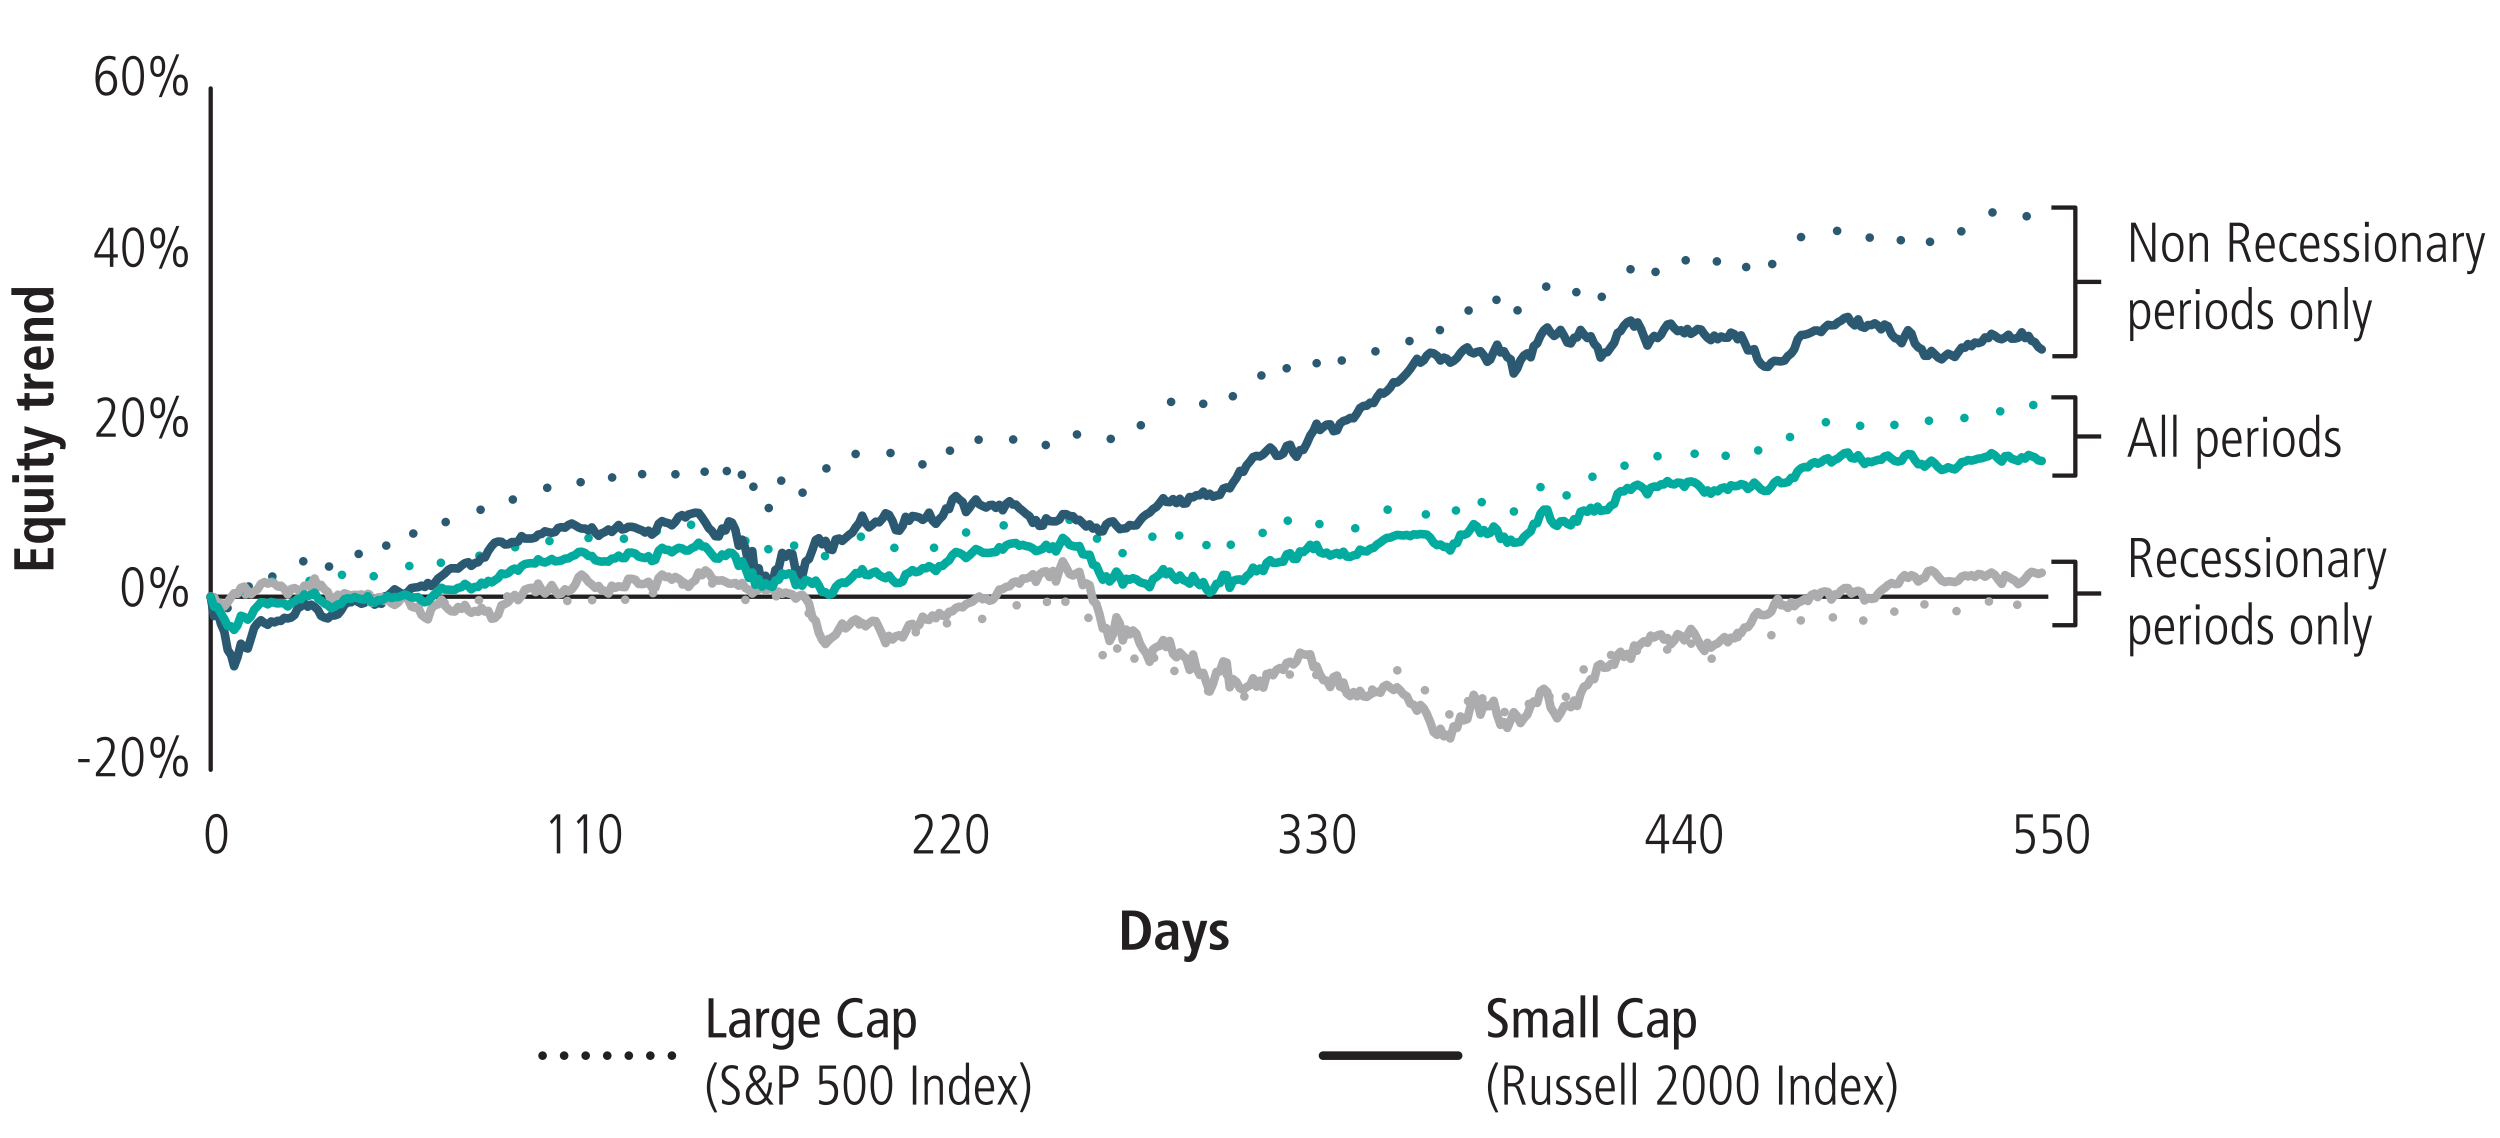 <?xml version="1.0" encoding="UTF-8"?><svg id="Layer_1" xmlns="http://www.w3.org/2000/svg" width="580" height="264.07" viewBox="0 0 580 264.07"><defs><style>.cls-1,.cls-2,.cls-3,.cls-4,.cls-5,.cls-6,.cls-7,.cls-8,.cls-9{stroke-linecap:round;}.cls-1,.cls-2,.cls-3,.cls-4,.cls-5,.cls-6,.cls-7,.cls-8,.cls-9,.cls-10{fill:none;stroke-linejoin:round;}.cls-1,.cls-2,.cls-3,.cls-4,.cls-5,.cls-6,.cls-8,.cls-9{stroke-width:2px;}.cls-1,.cls-5{stroke:#02ab9e;}.cls-2,.cls-8{stroke:#2c5972;}.cls-3{stroke-dasharray:0 0 0 5;}.cls-3,.cls-6,.cls-7,.cls-10{stroke:#231f20;}.cls-4,.cls-9{stroke:#acacae;}.cls-5,.cls-8,.cls-9{stroke-dasharray:0 0 0 10;}.cls-7{stroke-dasharray:0 0 38100 38100;}.cls-11{fill:#231f20;}</style></defs><g><path class="cls-11" d="m499,60.73l-3.81-8.01h-.03v8.01h-.75v-9.07h1.04l3.81,8.06h.03v-8.06h.75v9.07h-1.04Z"/><path class="cls-11" d="m501.61,57.41c0-2.12.86-3.41,2.48-3.41s2.48,1.29,2.48,3.41-.87,3.41-2.48,3.41-2.48-1.24-2.48-3.41Zm4.16,0c0-1.78-.6-2.7-1.69-2.7s-1.66.9-1.66,2.7.6,2.7,1.68,2.7,1.68-.92,1.68-2.7Z"/><path class="cls-11" d="m511.49,60.73v-4.52c0-.48-.05-1.5-1.23-1.5-.92,0-1.51.9-1.51,1.86v4.16h-.75v-4.59c0-.61-.05-1.68-.05-2.04h.7c.03.22.04.6.05.97h.03c.36-.71.95-1.07,1.69-1.07,1.85,0,1.83,1.87,1.83,2.24v4.49h-.75Z"/><path class="cls-11" d="m521.42,60.73l-1.1-3.11c-.3-.83-.55-1.12-1.2-1.12h-1.03v4.23h-.81v-9.07h2.15c1.4,0,2.34.9,2.34,2.31,0,1.21-.64,1.98-1.78,2.2v.03c.52.1.79.42.92.78l1.37,3.76h-.86Zm-2.18-4.98c1.08,0,1.68-.75,1.68-1.75s-.62-1.59-1.73-1.59h-1.09v3.34h1.14Z"/><path class="cls-11" d="m527.43,60.44c-.48.27-.98.38-1.55.38-1.66,0-2.6-1.14-2.6-3.42,0-2.39,1.17-3.39,2.35-3.39,1.91,0,2.12,1.99,2.12,3.65h-3.67c0,1.6.69,2.46,1.87,2.46.43,0,1.07-.22,1.43-.55l.04.87Zm-.48-3.48c0-1.4-.52-2.25-1.35-2.25s-1.48,1.04-1.51,2.25h2.86Z"/><path class="cls-11" d="m532.86,60.57c-.33.14-.82.25-1.29.25-1.57,0-2.76-1.29-2.76-3.38s1.01-3.43,2.74-3.43c.51,0,.87.09,1.23.23l-.04.86c-.26-.22-.77-.34-1.2-.34-1.16,0-1.94.86-1.94,2.46,0,1.88.86,2.85,2.05,2.85.4,0,.91-.13,1.12-.35l.07.86Z"/><path class="cls-11" d="m537.78,60.44c-.48.27-.98.38-1.55.38-1.66,0-2.6-1.14-2.6-3.42,0-2.39,1.17-3.39,2.35-3.39,1.91,0,2.12,1.99,2.12,3.65h-3.67c0,1.6.69,2.46,1.87,2.46.43,0,1.07-.22,1.43-.55l.04.87Zm-.48-3.48c0-1.4-.52-2.25-1.35-2.25s-1.48,1.04-1.51,2.25h2.86Z"/><path class="cls-11" d="m539.21,59.66c.4.26,1.03.46,1.51.46.68,0,1.22-.49,1.22-1.14,0-.56-.23-.82-1.27-1.34-1.05-.52-1.47-.91-1.47-1.79,0-1.17.95-1.83,1.95-1.83.31,0,.73.05,1.22.2l-.1.78c-.36-.14-.7-.27-1.13-.27-.68,0-1.13.48-1.13,1.07,0,.52.18.71.91,1.11,1.1.6,1.83.91,1.83,2.01,0,1.18-.82,1.92-1.98,1.92-.58,0-1.09-.09-1.66-.31l.1-.85Z"/><path class="cls-11" d="m543.78,59.66c.4.26,1.03.46,1.51.46.68,0,1.22-.49,1.22-1.14,0-.56-.23-.82-1.27-1.34-1.05-.52-1.47-.91-1.47-1.79,0-1.17.95-1.83,1.95-1.83.31,0,.73.05,1.22.2l-.1.78c-.36-.14-.7-.27-1.13-.27-.68,0-1.13.48-1.13,1.07,0,.52.18.71.91,1.11,1.1.6,1.83.91,1.83,2.01,0,1.18-.82,1.92-1.98,1.92-.58,0-1.09-.09-1.66-.31l.1-.85Z"/><path class="cls-11" d="m548.66,52.63v-1.17h.91v1.17h-.91Zm.08,8.1v-6.63h.75v6.63h-.75Z"/><path class="cls-11" d="m550.97,57.41c0-2.12.86-3.41,2.48-3.41s2.48,1.29,2.48,3.41-.87,3.41-2.48,3.41-2.48-1.24-2.48-3.41Zm4.16,0c0-1.78-.6-2.7-1.69-2.7s-1.66.9-1.66,2.7.6,2.7,1.68,2.7,1.68-.92,1.68-2.7Z"/><path class="cls-11" d="m560.85,60.73v-4.52c0-.48-.05-1.5-1.23-1.5-.92,0-1.51.9-1.51,1.86v4.16h-.75v-4.59c0-.61-.05-1.68-.05-2.04h.7c.03.22.04.6.05.97h.03c.36-.71.95-1.07,1.69-1.07,1.85,0,1.83,1.87,1.83,2.24v4.49h-.75Z"/><path class="cls-11" d="m566.81,60.73l-.05-.95h-.03c-.46.73-1.01,1.04-1.85,1.04-1.04,0-1.86-.84-1.86-1.94,0-2.08,2.22-2.15,3.2-2.15h.48v-.16c0-1.4-.46-1.87-1.38-1.87-.56,0-1.14.26-1.66.68l-.12-.79c.83-.48,1.29-.58,1.82-.58,1.31,0,2.04.73,2.04,2.15v3.19c0,.22.01.57.08,1.39h-.68Zm-.1-3.34c-1.62,0-2.87.03-2.87,1.5,0,.68.51,1.23,1.22,1.23.95,0,1.65-.7,1.65-1.9v-.83Z"/><path class="cls-11" d="m569.14,60.73v-4.71c0-.22-.03-.87-.05-1.92h.7l.05,1.05h.03c.36-.74.86-1.14,1.73-1.14h.04v.81c-1.23,0-1.74.58-1.74,1.69v4.23h-.75Z"/><path class="cls-11" d="m572.41,62.77c.14.1.36.14.53.14.31,0,.53-.23.68-.77l.34-1.26-1.95-6.79h.81l1.48,5.51h.03l1.48-5.51h.75l-2.17,7.87c-.26.92-.46,1.65-1.51,1.65-.21,0-.31-.01-.51-.08l.04-.77Z"/><path class="cls-11" d="m494.2,79.14v-7.49c0-.4,0-.74-.05-1.95h.7v.97h.03c.46-.69.98-1.07,1.74-1.07,2.18,0,2.24,2.78,2.24,3.2,0,1.94-.64,3.61-2.2,3.61-.79,0-1.35-.34-1.68-.92h-.03v3.64h-.75Zm3.85-6.11c0-1.83-.53-2.72-1.52-2.72s-1.62.86-1.62,2.64c0,2.14.62,2.77,1.62,2.77s1.52-.96,1.52-2.69Z"/><path class="cls-11" d="m504.07,76.04c-.48.27-.98.38-1.55.38-1.66,0-2.6-1.14-2.6-3.42,0-2.39,1.17-3.39,2.35-3.39,1.91,0,2.12,1.99,2.12,3.65h-3.67c0,1.6.69,2.46,1.87,2.46.43,0,1.07-.22,1.43-.55l.04.87Zm-.48-3.48c0-1.4-.52-2.25-1.35-2.25s-1.48,1.04-1.51,2.25h2.86Z"/><path class="cls-11" d="m505.81,76.33v-4.71c0-.22-.03-.87-.05-1.92h.7l.05,1.05h.03c.36-.74.86-1.14,1.73-1.14h.04v.81c-1.23,0-1.74.58-1.74,1.69v4.23h-.75Z"/><path class="cls-11" d="m509.41,68.23v-1.17h.91v1.17h-.91Zm.08,8.1v-6.63h.75v6.63h-.75Z"/><path class="cls-11" d="m511.73,73.01c0-2.12.86-3.41,2.48-3.41s2.48,1.29,2.48,3.41-.87,3.41-2.48,3.41-2.48-1.24-2.48-3.41Zm4.16,0c0-1.78-.6-2.7-1.69-2.7s-1.66.9-1.66,2.7.6,2.7,1.68,2.7,1.68-.92,1.68-2.7Z"/><path class="cls-11" d="m521.76,76.33v-.91h-.03c-.56.73-1.01,1-1.74,1-1.44,0-2.24-1.25-2.24-3.64,0-1.69.77-3.17,2.2-3.17.83,0,1.33.33,1.68.95h.03v-3.98h.75v7.55c0,.35,0,.99.05,2.2h-.7Zm-.05-3.25c0-1.07-.08-2.77-1.62-2.77-.98,0-1.52.87-1.52,2.7s.56,2.7,1.51,2.7c1.09,0,1.64-.92,1.64-2.64Z"/><path class="cls-11" d="m523.82,75.26c.4.26,1.03.46,1.51.46.68,0,1.22-.49,1.22-1.14,0-.56-.23-.82-1.27-1.34-1.05-.52-1.47-.91-1.47-1.79,0-1.17.95-1.83,1.95-1.83.31,0,.73.05,1.22.2l-.1.78c-.36-.14-.7-.27-1.13-.27-.68,0-1.13.48-1.13,1.07,0,.52.18.71.91,1.11,1.1.6,1.83.91,1.83,2.01,0,1.18-.82,1.92-1.98,1.92-.58,0-1.09-.09-1.66-.31l.1-.85Z"/><path class="cls-11" d="m531.47,73.01c0-2.12.86-3.41,2.48-3.41s2.48,1.29,2.48,3.41-.87,3.41-2.48,3.41-2.48-1.24-2.48-3.41Zm4.16,0c0-1.78-.6-2.7-1.69-2.7s-1.66.9-1.66,2.7.6,2.7,1.68,2.7,1.68-.92,1.68-2.7Z"/><path class="cls-11" d="m541.35,76.33v-4.52c0-.48-.05-1.5-1.23-1.5-.92,0-1.51.9-1.51,1.86v4.16h-.75v-4.59c0-.61-.05-1.68-.05-2.04h.7c.03.22.04.6.05.97h.03c.36-.71.95-1.07,1.69-1.07,1.85,0,1.83,1.87,1.83,2.24v4.49h-.75Z"/><path class="cls-11" d="m543.94,76.33v-9.75h.75v9.75h-.75Z"/><path class="cls-11" d="m546.17,78.37c.14.1.36.14.53.14.31,0,.53-.23.68-.77l.34-1.26-1.95-6.79h.81l1.48,5.51h.03l1.48-5.51h.75l-2.17,7.87c-.26.92-.46,1.65-1.51,1.65-.21,0-.31-.01-.51-.08l.04-.77Z"/></g><g><path class="cls-11" d="m498.54,133.88l-1.1-3.11c-.3-.83-.55-1.12-1.2-1.12h-1.03v4.23h-.81v-9.07h2.15c1.4,0,2.34.9,2.34,2.31,0,1.21-.64,1.98-1.78,2.2v.03c.52.1.79.42.92.78l1.37,3.76h-.86Zm-2.18-4.98c1.08,0,1.68-.75,1.68-1.75s-.62-1.59-1.73-1.59h-1.09v3.34h1.14Z"/><path class="cls-11" d="m504.55,133.59c-.48.27-.97.38-1.55.38-1.66,0-2.6-1.14-2.6-3.42,0-2.39,1.17-3.39,2.35-3.39,1.91,0,2.12,1.99,2.12,3.65h-3.67c0,1.6.69,2.46,1.87,2.46.43,0,1.07-.22,1.43-.55l.04.87Zm-.48-3.48c0-1.4-.52-2.25-1.35-2.25s-1.48,1.04-1.51,2.25h2.86Z"/><path class="cls-11" d="m509.98,133.72c-.33.14-.82.25-1.29.25-1.57,0-2.76-1.29-2.76-3.38s1.01-3.43,2.74-3.43c.51,0,.87.09,1.23.23l-.04.86c-.26-.22-.77-.34-1.2-.34-1.16,0-1.94.86-1.94,2.46,0,1.88.86,2.85,2.05,2.85.4,0,.91-.13,1.12-.35l.07.86Z"/><path class="cls-11" d="m514.9,133.59c-.48.27-.97.38-1.55.38-1.66,0-2.6-1.14-2.6-3.42,0-2.39,1.17-3.39,2.35-3.39,1.91,0,2.12,1.99,2.12,3.65h-3.67c0,1.6.69,2.46,1.87,2.46.43,0,1.07-.22,1.43-.55l.04.87Zm-.48-3.48c0-1.4-.52-2.25-1.35-2.25s-1.48,1.04-1.51,2.25h2.86Z"/><path class="cls-11" d="m516.33,132.81c.4.26,1.03.46,1.51.46.68,0,1.22-.49,1.22-1.14,0-.56-.23-.82-1.27-1.34-1.05-.52-1.47-.91-1.47-1.79,0-1.17.95-1.83,1.95-1.83.31,0,.73.05,1.22.2l-.1.78c-.36-.14-.7-.27-1.13-.27-.68,0-1.13.48-1.13,1.07,0,.52.18.71.91,1.11,1.1.6,1.83.91,1.83,2.01,0,1.18-.82,1.92-1.98,1.92-.58,0-1.09-.09-1.66-.31l.1-.85Z"/><path class="cls-11" d="m520.9,132.81c.4.26,1.03.46,1.51.46.68,0,1.22-.49,1.22-1.14,0-.56-.23-.82-1.27-1.34-1.05-.52-1.47-.91-1.47-1.79,0-1.17.95-1.83,1.95-1.83.31,0,.73.05,1.22.2l-.1.78c-.36-.14-.7-.27-1.13-.27-.68,0-1.13.48-1.13,1.07,0,.52.18.71.91,1.11,1.1.6,1.83.91,1.83,2.01,0,1.18-.82,1.92-1.98,1.92-.58,0-1.09-.09-1.66-.31l.1-.85Z"/><path class="cls-11" d="m525.78,125.78v-1.17h.91v1.17h-.91Zm.08,8.1v-6.63h.75v6.63h-.75Z"/><path class="cls-11" d="m528.09,130.56c0-2.12.86-3.41,2.48-3.41s2.48,1.29,2.48,3.41-.87,3.41-2.48,3.41-2.48-1.24-2.48-3.41Zm4.16,0c0-1.78-.6-2.7-1.69-2.7s-1.66.9-1.66,2.7.6,2.7,1.68,2.7,1.68-.92,1.68-2.7Z"/><path class="cls-11" d="m537.97,133.88v-4.52c0-.48-.05-1.5-1.23-1.5-.92,0-1.51.9-1.51,1.86v4.16h-.75v-4.59c0-.61-.05-1.68-.05-2.04h.7c.03.22.04.6.05.97h.03c.36-.71.95-1.07,1.69-1.07,1.85,0,1.83,1.87,1.83,2.24v4.49h-.75Z"/><path class="cls-11" d="m543.93,133.88l-.05-.95h-.03c-.46.73-1.01,1.04-1.85,1.04-1.04,0-1.86-.84-1.86-1.94,0-2.08,2.22-2.15,3.2-2.15h.48v-.16c0-1.4-.46-1.87-1.38-1.87-.56,0-1.14.26-1.66.68l-.12-.79c.83-.48,1.29-.58,1.82-.58,1.31,0,2.04.73,2.04,2.15v3.19c0,.22.01.57.08,1.39h-.68Zm-.1-3.34c-1.62,0-2.87.03-2.87,1.5,0,.68.51,1.23,1.22,1.23.95,0,1.65-.7,1.65-1.9v-.83Z"/><path class="cls-11" d="m546.26,133.88v-4.71c0-.22-.03-.87-.05-1.92h.7l.05,1.05h.03c.36-.74.86-1.14,1.73-1.14h.04v.81c-1.23,0-1.74.58-1.74,1.69v4.23h-.75Z"/><path class="cls-11" d="m549.53,135.92c.14.1.36.14.53.14.31,0,.53-.23.68-.77l.34-1.26-1.95-6.79h.81l1.48,5.51h.03l1.48-5.51h.75l-2.17,7.87c-.26.92-.46,1.65-1.51,1.65-.21,0-.31-.01-.51-.08l.04-.77Z"/><path class="cls-11" d="m494.2,152.28v-7.49c0-.4,0-.74-.05-1.95h.7v.97h.03c.46-.69.98-1.07,1.74-1.07,2.18,0,2.24,2.78,2.24,3.2,0,1.94-.64,3.61-2.2,3.61-.79,0-1.35-.34-1.68-.92h-.03v3.64h-.75Zm3.85-6.11c0-1.83-.53-2.72-1.52-2.72s-1.62.86-1.62,2.64c0,2.14.62,2.77,1.62,2.77s1.52-.96,1.52-2.69Z"/><path class="cls-11" d="m504.07,149.19c-.48.27-.98.38-1.55.38-1.66,0-2.6-1.14-2.6-3.42,0-2.39,1.17-3.39,2.35-3.39,1.91,0,2.12,1.99,2.12,3.65h-3.67c0,1.6.69,2.46,1.87,2.46.43,0,1.07-.22,1.43-.55l.04.87Zm-.48-3.48c0-1.4-.52-2.25-1.35-2.25s-1.48,1.04-1.51,2.25h2.86Z"/><path class="cls-11" d="m505.81,149.48v-4.71c0-.22-.03-.87-.05-1.92h.7l.05,1.05h.03c.36-.74.86-1.14,1.73-1.14h.04v.81c-1.23,0-1.74.58-1.74,1.69v4.23h-.75Z"/><path class="cls-11" d="m509.41,141.38v-1.17h.91v1.17h-.91Zm.08,8.1v-6.63h.75v6.63h-.75Z"/><path class="cls-11" d="m511.73,146.16c0-2.12.86-3.41,2.48-3.41s2.48,1.29,2.48,3.41-.87,3.41-2.48,3.41-2.48-1.24-2.48-3.41Zm4.16,0c0-1.78-.6-2.7-1.69-2.7s-1.66.9-1.66,2.7.6,2.7,1.68,2.7,1.68-.92,1.68-2.7Z"/><path class="cls-11" d="m521.76,149.48v-.91h-.03c-.56.73-1.01,1-1.74,1-1.44,0-2.24-1.25-2.24-3.64,0-1.69.77-3.17,2.2-3.17.83,0,1.33.33,1.68.95h.03v-3.98h.75v7.55c0,.35,0,.99.05,2.2h-.7Zm-.05-3.25c0-1.07-.08-2.77-1.62-2.77-.98,0-1.52.87-1.52,2.7s.56,2.7,1.51,2.7c1.09,0,1.64-.92,1.64-2.64Z"/><path class="cls-11" d="m523.82,148.41c.4.26,1.03.46,1.51.46.68,0,1.22-.49,1.22-1.14,0-.56-.23-.82-1.27-1.34-1.05-.52-1.47-.91-1.47-1.79,0-1.17.95-1.83,1.95-1.83.31,0,.73.05,1.22.2l-.1.78c-.36-.14-.7-.27-1.13-.27-.68,0-1.13.48-1.13,1.07,0,.52.18.71.91,1.11,1.1.6,1.83.91,1.83,2.01,0,1.18-.82,1.92-1.98,1.92-.58,0-1.09-.09-1.66-.31l.1-.85Z"/><path class="cls-11" d="m531.47,146.16c0-2.12.86-3.41,2.48-3.41s2.48,1.29,2.48,3.41-.87,3.41-2.48,3.41-2.48-1.24-2.48-3.41Zm4.16,0c0-1.78-.6-2.7-1.69-2.7s-1.66.9-1.66,2.7.6,2.7,1.68,2.7,1.68-.92,1.68-2.7Z"/><path class="cls-11" d="m541.35,149.48v-4.52c0-.48-.05-1.5-1.23-1.5-.92,0-1.51.9-1.51,1.86v4.16h-.75v-4.59c0-.61-.05-1.68-.05-2.04h.7c.03.22.04.6.05.97h.03c.36-.71.95-1.07,1.69-1.07,1.85,0,1.83,1.87,1.83,2.24v4.49h-.75Z"/><path class="cls-11" d="m543.94,149.48v-9.75h.75v9.75h-.75Z"/><path class="cls-11" d="m546.17,151.52c.14.1.36.14.53.14.31,0,.53-.23.68-.77l.34-1.26-1.95-6.79h.81l1.48,5.51h.03l1.48-5.51h.75l-2.17,7.87c-.26.92-.46,1.65-1.51,1.65-.21,0-.31-.01-.51-.08l.04-.77Z"/></g><g><path class="cls-11" d="m499.57,105.96l-.79-2.5h-3.61l-.82,2.5h-.81l3.02-9.07h.86l3.02,9.07h-.86Zm-2.57-8.22h-.03l-1.57,4.97h3.13l-1.53-4.97Z"/><path class="cls-11" d="m501.55,105.96v-9.75h.75v9.75h-.75Z"/><path class="cls-11" d="m504.2,105.96v-9.75h.75v9.75h-.75Z"/><path class="cls-11" d="m509.85,108.77v-7.49c0-.4,0-.74-.05-1.95h.7v.97h.03c.46-.69.98-1.07,1.74-1.07,2.18,0,2.24,2.78,2.24,3.2,0,1.94-.64,3.61-2.2,3.61-.79,0-1.35-.34-1.68-.92h-.03v3.64h-.75Zm3.85-6.11c0-1.83-.53-2.72-1.52-2.72s-1.62.86-1.62,2.64c0,2.14.62,2.77,1.62,2.77s1.52-.96,1.52-2.69Z"/><path class="cls-11" d="m519.72,105.67c-.48.27-.98.38-1.55.38-1.66,0-2.6-1.14-2.6-3.42,0-2.39,1.17-3.39,2.35-3.39,1.91,0,2.12,1.99,2.12,3.65h-3.67c0,1.6.69,2.46,1.87,2.46.43,0,1.07-.22,1.43-.55l.04.87Zm-.48-3.48c0-1.4-.52-2.25-1.35-2.25s-1.48,1.04-1.51,2.25h2.86Z"/><path class="cls-11" d="m521.46,105.96v-4.71c0-.22-.03-.87-.05-1.92h.7l.05,1.05h.03c.36-.74.86-1.14,1.73-1.14h.04v.81c-1.23,0-1.74.58-1.74,1.69v4.23h-.75Z"/><path class="cls-11" d="m525.06,97.86v-1.17h.91v1.17h-.91Zm.08,8.1v-6.63h.75v6.63h-.75Z"/><path class="cls-11" d="m527.38,102.64c0-2.12.86-3.41,2.48-3.41s2.48,1.29,2.48,3.41-.87,3.41-2.48,3.41-2.48-1.24-2.48-3.41Zm4.16,0c0-1.78-.6-2.7-1.69-2.7s-1.66.9-1.66,2.7.6,2.7,1.68,2.7,1.68-.92,1.68-2.7Z"/><path class="cls-11" d="m537.41,105.96v-.91h-.03c-.56.73-1.01,1-1.74,1-1.44,0-2.24-1.25-2.24-3.64,0-1.69.77-3.17,2.2-3.17.83,0,1.33.33,1.68.95h.03v-3.98h.75v7.55c0,.35,0,.99.05,2.2h-.7Zm-.05-3.25c0-1.07-.08-2.77-1.62-2.77-.98,0-1.52.87-1.52,2.7s.56,2.7,1.51,2.7c1.09,0,1.64-.92,1.64-2.64Z"/><path class="cls-11" d="m539.47,104.89c.4.26,1.03.46,1.51.46.68,0,1.22-.49,1.22-1.14,0-.56-.23-.82-1.27-1.34-1.05-.52-1.47-.91-1.47-1.79,0-1.17.95-1.83,1.95-1.83.31,0,.73.05,1.22.2l-.1.78c-.36-.14-.7-.27-1.13-.27-.68,0-1.13.48-1.13,1.07,0,.52.18.71.91,1.11,1.1.6,1.83.91,1.83,2.01,0,1.18-.82,1.92-1.98,1.92-.58,0-1.09-.09-1.66-.31l.1-.85Z"/></g><line class="cls-10" x1="48.93" y1="138.43" x2="475.21" y2="138.43"/><line class="cls-7" x1="48.88" y1="178.59" x2="48.88" y2="20.52"/><polyline class="cls-8" points="48.88 138.46 49.67 138.05 50.46 135.74 51.25 138.05 52.04 137.77 52.83 141.25 53.62 140.14 54.31 140.42 55.1 137.91 55.89 135.81 56.68 136.51 57.48 136.93 58.27 133.79 58.96 131.84 59.75 132.68 60.54 133.23 61.33 133.86 62.12 134.35 62.91 133.51 63.7 134.21 64.39 133.58 65.18 133.72 65.97 132.19 66.76 132.61 67.55 131.91 68.34 131.07 69.03 130.17 69.82 129.75 70.61 130.44 71.4 132.4 72.19 132.33 72.99 132.19 73.78 133.79 74.47 134.21 75.26 133.3 76.05 131.84 76.84 130.72 77.63 131.56 78.42 130.3 79.11 128.91 79.9 128.49 80.69 127.72 81.48 128.49 82.27 128.21 83.06 128.42 83.85 128.91 84.54 129.05 85.33 127.38 86.12 128.14 86.91 128.7 87.7 127.65 88.5 128.28 89.19 126.54 89.98 126.61 90.77 125.49 91.56 124.24 92.35 126.4 93.14 125.84 93.93 125.63 94.62 125.07 95.41 124.24 96.2 123.47 96.99 123.54 97.78 123.12 98.57 124.24 99.26 124.1 100.05 124.45 100.84 122.84 101.63 122.36 102.42 122.08 103.22 121.24 104.01 120.68 104.7 120.68 105.49 120.89 106.28 121.24 107.07 120.33 107.86 120.26 108.65 120.12 109.34 120.54 110.13 119.57 110.92 119.29 111.71 117.89 112.5 117.96 113.29 116.78 114.08 116.01 114.77 115.03 115.56 114.89 116.35 114.89 117.14 115.94 117.93 116.43 118.73 115.87 119.42 115.94 120.21 115.31 121 113.99 121.79 114.89 122.58 114.34 123.37 114.13 124.16 113.36 124.85 113.43 125.64 113.15 126.43 112.94 127.22 113.29 128.01 113.22 128.8 112.94 129.49 112.38 130.28 112.73 131.07 112.24 131.86 110.92 132.65 110.36 133.44 111.06 134.24 112.1 134.93 111.76 135.72 111.55 136.51 111.69 137.3 111.41 138.09 111.96 138.88 112.31 139.57 110.71 140.36 111.2 141.15 109.94 141.94 110.85 142.73 110.08 143.52 109.11 144.31 111.27 145 110.5 145.79 110.5 146.58 111.06 147.37 110.92 148.16 110.5 148.95 110.01 149.65 109.8 150.44 108.83 151.23 110.22 152.02 110.5 152.81 109.8 153.6 109.8 154.39 109.73 155.08 109.8 155.87 110.71 156.66 110.08 157.45 109.04 158.24 108.06 159.03 108.83 159.72 107.99 160.51 107.64 161.3 106.94 162.09 107.99 162.88 109.18 163.67 109.52 164.46 111.48 165.16 111.55 165.95 112.73 166.74 112.38 167.53 110.15 168.32 110.64 169.11 107.08 169.8 106.8 170.59 108.55 171.38 111.76 172.17 110.01 172.96 111.9 173.75 114.48 174.54 111.2 175.23 116.01 176.02 113.92 176.81 115.1 177.6 115.94 178.39 117.96 179.18 119.43 179.88 116.22 180.67 114.61 181.46 110.36 182.25 111.13 183.04 110.71 183.83 111.69 184.62 114.89 185.31 114.13 186.1 114.61 186.89 112.1 187.68 110.99 188.47 109.52 189.26 108.34 189.95 108.27 190.74 109.25 191.53 108.55 192.32 109.04 193.11 108.76 193.9 106.67 194.69 107.22 195.39 107.85 196.18 106.53 196.97 106.18 197.76 106.18 198.55 105.27 199.34 105.2 200.03 104.43 200.82 105.27 201.61 105.48 202.4 105.55 203.19 104.99 203.98 104.64 204.77 103.88 205.46 103.88 206.25 104.43 207.04 105.97 207.83 107.5 208.62 107.43 209.41 106.8 210.11 106.04 210.9 106.67 211.69 106.87 212.48 107.08 213.27 107.01 214.06 107.78 214.85 107.85 215.54 107.29 216.33 108.34 217.12 108.83 217.91 106.94 218.7 106.8 219.49 105.27 220.18 105.27 220.97 102.62 221.76 102.41 222.55 103.18 223.34 102.69 224.13 103.6 224.92 102.83 225.62 101.85 226.41 101.57 227.2 102.13 227.99 102.27 228.78 103.11 229.57 102.62 230.26 102.55 231.05 102.9 231.84 102.76 232.63 103.81 233.42 102.62 234.21 102.13 235 101.92 235.69 102.48 236.48 103.46 237.27 103.25 238.06 103.04 238.85 103.11 239.64 103.32 240.34 102.55 241.13 104.22 241.92 103.81 242.71 103.18 243.5 103.6 244.29 103.67 244.98 102.69 245.77 102.55 246.56 100.04 247.35 100.46 248.14 100.25 248.93 100.46 249.72 100.6 250.41 101.57 251.2 102.34 251.99 102.62 252.78 101.99 253.57 103.11 254.36 102.69 255.06 103.18 255.85 102.83 256.64 102.48 257.43 101.92 258.22 101.64 259.01 102.97 259.8 103.11 260.49 101.71 261.28 101.37 262.07 101.09 262.86 101.02 263.65 100.46 264.44 99.06 265.13 97.88 265.92 96.55 266.71 96.69 267.5 95.72 268.29 94.88 269.08 93.69 269.87 93.07 270.57 93.28 271.36 93.42 272.15 93 272.94 94.25 273.73 93.28 274.52 94.39 275.21 93.63 276 93.28 276.79 93.35 277.58 93.9 278.37 93.42 279.16 93.69 279.95 93.9 280.64 94.18 281.43 95.02 282.22 95.3 283.01 94.53 283.8 93 284.59 93.83 285.29 93.42 286.08 91.81 286.87 91.32 287.66 89.86 288.45 90.49 289.24 89.02 290.03 88.19 290.72 86.93 291.51 86.79 292.3 87.14 293.09 87.07 293.88 86.3 294.67 85.95 295.36 86.86 296.15 88.81 296.94 87.98 297.73 87.63 298.52 85.4 299.31 86.23 300.1 87.14 300.8 87.91 301.59 86.72 302.38 87 303.17 86.65 303.96 86.02 304.75 84.77 305.44 84.21 306.23 86.02 307.02 86.23 307.81 86.09 308.6 85.4 309.39 86.44 310.18 84.56 310.87 83.24 311.66 84 312.45 84.35 313.24 83.86 314.03 84.77 314.82 83.93 315.52 83.65 316.31 83.65 317.1 83.65 317.89 82.96 318.68 81.7 319.47 81.35 320.26 80.65 320.95 81.35 321.74 81.56 322.53 80.52 323.32 79.96 324.11 80.65 324.9 80.03 325.59 80.1 326.38 79.68 327.17 78.98 327.96 78.14 328.75 78.42 329.54 79.4 330.33 78.98 331.03 77.87 331.82 77.73 332.61 76.75 333.4 77.52 334.19 76.4 334.98 73.96 335.67 74.45 336.46 73.4 337.25 72.57 338.04 72.98 338.83 73.12 339.62 72.91 340.41 72.29 341.1 71.73 341.89 70.82 342.68 70.47 343.47 70.68 344.26 70.2 345.05 71.17 345.74 72.29 346.54 71.31 347.33 69.15 348.12 69.57 348.91 70.06 349.7 71.03 350.49 71.73 351.18 74.45 351.97 72.08 352.76 71.45 353.55 71.66 354.34 70.13 355.13 70.2 355.82 67.68 356.61 67.2 357.4 66.92 358.19 66.78 358.98 66.36 359.77 67.27 360.56 67.61 361.25 68.1 362.05 67.34 362.84 67.96 363.63 68.66 364.42 69.71 365.21 68.59 365.9 67.48 366.69 65.8 367.48 66.57 368.27 67.41 369.06 67.27 369.85 68.24 370.64 67.96 371.33 69.64 372.12 67.41 372.91 67.27 373.7 66.29 374.49 65.73 375.28 63.78 375.97 63.64 376.77 63.22 377.56 62.66 378.35 62.45 379.14 62.73 379.93 62.11 380.72 63.64 381.41 65.38 382.2 66.01 382.99 64.76 383.78 63.43 384.57 62.52 385.36 63.08 386.05 61.62 386.84 60.99 387.63 60.29 388.42 61.13 389.21 61.69 390 60.71 390.79 60.71 391.48 59.94 392.28 60.5 393.07 59.74 393.86 59.6 394.65 58.9 395.44 60.22 396.13 60.01 396.92 60.29 397.71 59.53 398.5 60.99 399.29 60.71 400.08 61.76 400.87 61.27 401.56 60.08 402.35 59.94 403.14 60.64 403.93 60.01 404.72 61.06 405.51 62.87 406.2 61.41 406.99 61.69 407.79 62.11 408.58 62.8 409.37 63.78 410.16 63.57 410.95 61.62 411.64 60.43 412.43 60.78 413.22 60.57 414.01 59.94 414.8 58.41 415.59 57.5 416.28 56.74 417.07 55.48 417.86 54.99 418.65 55.27 419.44 55.55 420.23 55.06 421.02 54.44 421.71 54.3 422.5 54.57 423.3 53.39 424.09 52.9 424.88 53.46 425.67 53.18 426.36 53.67 427.15 52.9 427.94 52.83 428.73 53.04 429.52 53.67 430.31 54.16 431.1 53.46 431.79 55.27 432.58 55.62 433.37 55.2 434.16 55.06 434.95 55.13 435.74 55.13 436.43 55.06 437.22 54.02 438.01 53.88 438.81 56.04 439.6 55.2 440.39 54.99 441.18 55.97 441.87 54.64 442.66 53.46 443.45 54.02 444.24 54.09 445.03 55.34 445.82 55.2 446.51 56.04 447.3 56.6 448.09 55.76 448.88 56.04 449.67 56.39 450.46 56.25 451.25 54.99 451.94 54.85 452.73 55.69 453.52 56.04 454.32 54.85 455.11 53.53 455.9 53.95 456.59 53.18 457.38 53.67 458.17 52.83 458.96 52.41 459.75 52.34 460.54 50.95 461.33 49.83 462.02 49.21 462.81 49.48 463.6 50.04 464.39 49.76 465.18 49.14 465.97 48.65 466.66 50.25 467.45 50.74 468.24 50.25 469.04 50.53 469.83 50.39 470.62 49.9 471.31 50.6 472.1 50.11 472.89 51.3 473.68 52.13"/><polyline class="cls-9" points="48.88 138.46 49.67 138.67 50.46 139.86 51.25 139.72 52.04 140.14 52.83 139.44 53.62 138.39 54.31 138.05 55.1 138.32 55.89 137.84 56.68 137.7 57.48 138.25 58.27 138.32 58.96 138.39 59.75 137.42 60.54 135.81 61.33 135.33 62.12 135.88 62.91 135.81 63.7 135.95 64.39 136.37 65.18 136.02 65.97 137.35 66.76 138.11 67.55 137.42 68.34 137.63 69.03 137.28 69.82 138.18 70.61 137.14 71.4 137.21 72.19 137.07 72.99 135.53 73.78 137.35 74.47 136.86 75.26 137.77 76.05 138.6 76.84 139.44 77.63 139.16 78.42 138.32 79.11 138.25 79.9 137.21 80.69 137.35 81.48 138.67 82.27 137.77 83.06 137.28 83.85 137.07 84.54 136.72 85.33 136.58 86.12 139.51 86.91 138.6 87.7 137.7 88.5 136.51 89.19 137.42 89.98 136.65 90.77 138.67 91.56 139.09 92.35 138.53 93.14 137.49 93.93 137 94.62 137.07 95.41 138.95 96.2 138.25 96.99 138.81 97.78 140.21 98.57 141.88 99.26 142.58 100.05 140.42 100.84 139.72 101.63 139.93 102.42 138.81 103.22 140 104.01 140.21 104.7 140.49 105.49 140.14 106.28 138.53 107.07 138.53 107.86 138.18 108.65 138.74 109.34 139.51 110.13 139.79 110.92 139.44 111.71 138.67 112.5 139.37 113.29 140.07 114.08 140.83 114.77 139.51 115.56 140.42 116.35 138.88 117.14 138.32 117.93 138.39 118.73 138.18 119.42 137.91 120.21 139.58 121 137.28 121.79 136.93 122.58 136.51 123.37 137.28 124.16 137.56 124.85 136.44 125.64 137.77 126.43 138.6 127.22 137.91 128.01 137.7 128.8 138.46 129.49 139.02 130.28 139.02 131.07 138.88 131.86 139.65 132.65 139.44 133.44 138.11 134.24 136.09 134.93 135.74 135.72 136.37 136.51 137.84 137.3 139.23 138.09 139.3 138.88 139.23 139.57 139.86 140.36 140.28 141.15 140.9 141.94 138.88 142.73 138.39 143.52 138.67 144.31 139.16 145 139.23 145.79 137.14 146.58 136.72 147.37 135.6 148.16 136.58 148.95 137.14 149.65 137.07 150.44 136.58 151.23 137.77 152.02 137.28 152.81 134.91 153.6 134 154.39 134.49 155.08 134.77 155.87 135.26 156.66 134.63 157.45 135.4 158.24 135.46 159.03 136.65 159.72 136.58 160.51 135.46 161.3 135.33 162.09 133.93 162.88 134.63 163.67 133.93 164.46 134.84 165.16 135.26 165.95 136.3 166.74 136.44 167.53 136.3 168.32 136.86 169.11 137.07 169.8 136.86 170.59 137.77 171.38 137.84 172.17 137.49 172.96 139.23 173.75 138.6 174.54 139.02 175.23 139.09 176.02 138.39 176.81 136.86 177.6 137.77 178.39 137 179.18 137.63 179.88 138.39 180.67 138.18 181.46 138.95 182.25 138.39 183.04 138.53 183.83 139.3 184.62 140.28 185.31 139.93 186.1 140.35 186.89 141.11 187.68 142.37 188.47 145.79 189.26 146.27 189.95 148.3 190.74 149.2 191.53 149.41 192.32 148.02 193.11 146.76 193.9 146.34 194.69 145.37 195.39 144.53 196.18 145.23 196.97 144.6 197.76 143.41 198.55 143.69 199.34 144.11 200.03 144.39 200.82 145.72 201.61 145.44 202.4 144.6 203.19 144.18 203.98 145.86 204.77 146.06 205.46 147.95 206.25 147.32 207.04 148.23 207.83 146.69 208.62 147.25 209.41 147.6 210.11 146.97 210.9 145.99 211.69 145.86 212.48 146.69 213.27 147.25 214.06 145.79 214.85 145.92 215.54 145.72 216.33 145.23 217.12 145.92 217.91 144.46 218.7 144.04 219.49 144.74 220.18 144.32 220.97 144.6 221.76 143.34 222.55 143.83 223.34 143.97 224.13 143.48 224.92 144.18 225.62 143.97 226.41 143.48 227.2 143.07 227.99 143.69 228.78 144.04 229.57 143.69 230.26 142.93 231.05 141.95 231.84 140.56 232.63 140.28 233.42 140.14 234.21 140.21 235 140.07 235.69 140.21 236.48 141.18 237.27 140.49 238.06 140.56 238.85 140.56 239.64 139.44 240.34 140.63 241.13 139.86 241.92 138.88 242.71 139.3 243.5 140.83 244.29 140.14 244.98 142.44 245.77 140.07 246.56 138.67 247.35 139.86 248.14 141.04 248.93 141.39 249.72 141.32 250.41 140.9 251.2 144.6 251.99 143.34 252.78 143.34 253.57 146.62 254.36 146.62 255.06 148.92 255.85 152.13 256.64 152.13 257.43 154.43 258.22 155.2 259.01 150.11 259.8 151.57 260.49 155.06 261.28 153.18 262.07 153.73 262.86 152.34 263.65 153.46 264.44 155.34 265.13 154.64 265.92 155.13 266.71 156.04 267.5 152.41 268.29 153.11 269.08 153.04 269.87 153.39 270.57 154.92 271.36 152.48 272.15 154.92 272.94 156.8 273.73 154.64 274.52 155.06 275.21 155.27 276 157.15 276.79 153.67 277.58 155.55 278.37 157.78 279.16 156.87 279.95 159.17 280.64 161.48 281.43 159.24 282.22 156.45 283.01 157.22 283.8 156.04 284.59 156.38 285.29 160.29 286.08 158.83 286.87 159.8 287.66 161.54 288.45 161.96 289.24 160.78 290.03 160.22 290.72 159.17 291.51 160.01 292.3 159.8 293.09 160.22 293.88 156.25 294.67 157.57 295.36 158.41 296.15 156.73 296.94 156.11 297.73 157.29 298.52 155.62 299.31 156.59 300.1 157.36 300.8 156.59 301.59 154.85 302.38 154.64 303.17 154.85 303.96 154.15 304.75 156.52 305.44 156.59 306.23 157.5 307.02 159.03 307.81 159.1 308.6 159.24 309.39 158.27 310.18 157.71 310.87 159.73 311.66 159.59 312.45 160.85 313.24 161.41 314.03 160.5 314.82 160.99 315.52 159.45 316.31 159.73 317.1 160.5 317.89 160.99 318.68 159.31 319.47 158.06 320.26 157.36 320.95 156.66 321.74 154.78 322.53 156.31 323.32 156.25 324.11 155.48 324.9 155.97 325.59 157.15 326.38 157.64 327.17 159.1 327.96 158.62 328.75 159.94 329.54 159.03 330.33 159.8 331.03 160.71 331.82 162.94 332.61 164.75 333.4 165.31 334.19 165.17 334.98 166.08 335.67 165.17 336.46 165.94 337.25 163.08 338.04 164.4 338.83 162.38 339.62 163.71 340.41 163.15 341.1 161.27 341.89 159.1 342.68 161.2 343.47 163.5 344.26 160.85 345.05 160.15 345.74 160.57 346.54 160.5 347.33 163.92 348.12 165.31 348.91 165.1 349.7 165.66 350.49 164.06 351.18 163.01 351.97 163.08 352.76 165.17 353.55 165.03 354.34 164.75 355.13 161.54 355.82 161.13 356.61 161.13 357.4 159.03 358.19 158.96 358.98 158.9 359.77 163.29 360.56 164.33 361.25 166.22 362.05 164.47 362.84 162.59 363.63 160.99 364.42 161.41 365.21 160.71 365.9 161.41 366.69 157.08 367.48 155.13 368.27 155.48 369.06 153.46 369.85 153.53 370.64 151.99 371.33 151.29 372.12 152.41 372.91 152.55 373.7 151.92 374.49 152.48 375.28 151.57 375.97 150.81 376.77 153.04 377.56 152.48 378.35 153.04 379.14 151.36 379.93 150.88 380.72 149.69 381.41 149.48 382.2 150.39 382.99 148.99 383.78 149.48 384.57 149.2 385.36 148.99 386.05 150.04 386.84 150.74 387.63 151.64 388.42 150.95 389.21 149.76 390 149.55 390.79 151.57 391.48 151.5 392.28 149.2 393.07 150.67 393.86 151.99 394.65 153.39 395.44 154.15 396.13 151.92 396.92 153.18 397.71 151.64 398.5 151.43 399.29 151.09 400.08 149.48 400.87 150.67 401.56 150.18 402.35 149.55 403.14 147.81 403.93 147.88 404.72 147.67 405.51 148.57 406.2 147.67 406.99 146.55 407.79 146.55 408.58 147.74 409.37 147.39 410.16 147.46 410.95 147.39 411.64 145.51 412.43 144.32 413.22 145.09 414.01 145.3 414.8 145.23 415.59 144.67 416.28 145.23 417.07 144.32 417.86 143.9 418.65 142.58 419.44 142.93 420.23 142.58 421.02 142.3 421.71 143.55 422.5 142.72 423.3 142.79 424.09 142.58 424.88 143.48 425.67 142.93 426.36 142.93 427.15 141.81 427.94 142.16 428.73 141.74 429.52 143.41 430.31 142.65 431.1 142.51 431.79 143.14 432.58 144.46 433.37 142.65 434.16 143.21 434.95 143.14 435.74 142.23 436.43 141.67 437.22 141.81 438.01 141.32 438.81 141.11 439.6 142.02 440.39 141.25 441.18 140.63 441.87 139.86 442.66 140.63 443.45 139.51 444.24 139.72 445.03 141.11 445.82 140.28 446.51 140.21 447.3 138.95 448.09 138.39 448.88 139.16 449.67 140.07 450.46 141.18 451.25 142.02 451.94 141.95 452.73 141.95 453.52 141.81 454.32 141.74 455.11 140.35 455.9 139.93 456.59 141.04 457.38 140.35 458.17 139.93 458.96 140.21 459.75 140.21 460.54 140.56 461.33 139.65 462.02 138.95 462.81 139.86 463.6 140.97 464.39 140.9 465.18 138.74 465.97 138.81 466.66 139.02 467.45 140.21 468.24 140.35 469.04 140.42 469.83 139.37 470.62 138.32 471.31 137.56 472.1 137.7 472.89 137.63 473.68 138.18"/><polyline class="cls-5" points="48.88 138.46 49.67 138.39 50.46 137.77 51.25 138.88 52.04 138.95 52.83 140.35 53.62 139.23 54.31 139.23 55.1 138.11 55.89 136.79 56.68 137.14 57.48 137.63 58.27 136.02 58.96 135.12 59.75 135.05 60.54 134.49 61.33 134.56 62.12 135.12 62.91 134.7 63.7 135.12 64.39 134.98 65.18 134.84 65.97 134.77 66.76 135.33 67.55 134.7 68.34 134.35 69.03 133.72 69.82 133.93 70.61 133.79 71.4 134.84 72.19 134.7 72.99 133.86 73.78 135.6 74.47 135.53 75.26 135.53 76.05 135.26 76.84 135.12 77.63 135.33 78.42 134.28 79.11 133.58 79.9 132.82 80.69 132.54 81.48 133.58 82.27 132.95 83.06 132.88 83.85 133.02 84.54 132.88 85.33 131.98 86.12 133.79 86.91 133.65 87.7 132.68 88.5 132.4 89.19 131.98 89.98 131.63 90.77 132.05 91.56 131.7 92.35 132.47 93.14 131.63 93.93 131.35 94.62 131.07 95.41 131.63 96.2 130.86 96.99 131.21 97.78 131.63 98.57 133.02 99.26 133.3 100.05 132.4 100.84 131.28 101.63 131.14 102.42 130.44 103.22 130.65 104.01 130.44 104.7 130.58 105.49 130.51 106.28 129.89 107.07 129.4 107.86 129.26 108.65 129.47 109.34 130.03 110.13 129.68 110.92 129.33 111.71 128.28 112.5 128.7 113.29 128.42 114.08 128.42 114.77 127.31 115.56 127.65 116.35 126.89 117.14 127.1 117.93 127.45 118.73 127.03 119.42 126.89 120.21 127.45 121 125.63 121.79 125.91 122.58 125.42 123.37 125.7 124.16 125.49 124.85 124.94 125.64 125.42 126.43 125.77 127.22 125.56 128.01 125.42 128.8 125.7 129.49 125.7 130.28 125.84 131.07 125.56 131.86 125.28 132.65 124.94 133.44 124.59 134.24 124.1 134.93 123.75 135.72 123.96 136.51 124.8 137.3 125.28 138.09 125.63 138.88 125.77 139.57 125.28 140.36 125.7 141.15 125.42 141.94 124.87 142.73 124.24 143.52 123.89 144.31 125.21 145 124.87 145.79 123.82 146.58 123.89 147.37 123.26 148.16 123.54 148.95 123.61 149.65 123.47 150.44 122.7 151.23 124.03 152.02 123.89 152.81 122.36 153.6 121.94 154.39 122.08 155.08 122.29 155.87 122.98 156.66 122.36 157.45 122.22 158.24 121.8 159.03 122.77 159.72 122.29 160.51 121.59 161.3 121.17 162.09 120.96 162.88 121.94 163.67 121.73 164.46 123.19 165.16 123.4 165.95 124.52 166.74 124.38 167.53 123.26 168.32 123.75 169.11 122.08 169.8 121.87 170.59 123.12 171.38 124.8 172.17 123.75 172.96 125.56 173.75 126.54 174.54 125.14 175.23 127.59 176.02 126.12 176.81 125.98 177.6 126.82 178.39 127.52 179.18 128.56 179.88 127.31 180.67 126.4 181.46 124.66 182.25 124.8 183.04 124.59 183.83 125.49 184.62 127.59 185.31 127.03 186.1 127.45 186.89 126.61 187.68 126.68 188.47 127.65 189.26 127.31 189.95 128.28 190.74 129.19 191.53 128.98 192.32 128.49 193.11 127.79 193.9 126.54 194.69 126.26 195.39 126.19 196.18 125.91 196.97 125.35 197.76 124.8 198.55 124.45 199.34 124.66 200.03 124.38 200.82 125.49 201.61 125.49 202.4 125.07 203.19 124.59 203.98 125.21 204.77 125 205.46 125.91 206.25 125.84 207.04 127.1 207.83 127.1 208.62 127.31 209.41 127.17 210.11 126.54 210.9 126.33 211.69 126.4 212.48 126.89 213.27 127.17 214.06 126.82 214.85 126.89 215.54 126.54 216.33 126.82 217.12 127.38 217.91 125.7 218.7 125.42 219.49 125 220.18 124.8 220.97 123.61 221.76 122.84 222.55 123.47 223.34 123.33 224.13 123.54 224.92 123.47 225.62 122.91 226.41 122.56 227.2 122.63 227.99 122.98 228.78 123.54 229.57 123.19 230.26 122.7 231.05 122.42 231.84 121.66 232.63 122.08 233.42 121.38 234.21 121.17 235 120.96 235.69 121.38 236.48 122.36 237.27 121.87 238.06 121.8 238.85 121.8 239.64 121.38 240.34 121.59 241.13 122.01 241.92 121.38 242.71 121.24 243.5 122.22 244.29 121.87 244.98 122.56 245.77 121.31 246.56 119.36 247.35 120.12 248.14 120.61 248.93 120.96 249.72 120.96 250.41 121.24 251.2 123.47 251.99 122.98 252.78 122.7 253.57 124.87 254.36 124.66 255.06 126.05 255.85 127.45 256.64 127.31 257.43 128.21 258.22 128.42 259.01 126.54 259.8 127.31 260.49 128.42 261.28 127.24 262.07 127.45 262.86 126.68 263.65 126.96 264.44 127.17 265.13 126.26 265.92 125.84 266.71 126.33 267.5 124.1 268.29 124.03 269.08 123.4 269.87 123.26 270.57 124.1 271.36 122.98 272.15 123.96 272.94 125.56 273.73 123.96 274.52 124.73 275.21 124.45 276 125.21 276.79 123.54 277.58 124.73 278.37 125.63 279.16 125.28 279.95 126.54 280.64 127.86 281.43 127.17 282.22 125.84 283.01 125.84 283.8 124.52 284.59 125.07 285.29 126.89 286.08 125.28 286.87 125.56 287.66 125.7 288.45 126.19 289.24 124.94 290.03 124.17 290.72 123.05 291.51 123.4 292.3 123.47 293.09 123.68 293.88 121.24 294.67 121.73 295.36 122.63 296.15 122.77 296.94 122.08 297.73 122.49 298.52 120.54 299.31 121.38 300.1 122.22 300.8 122.22 301.59 120.75 302.38 120.82 303.17 120.75 303.96 120.05 304.75 120.61 305.44 120.4 306.23 121.8 307.02 122.63 307.81 122.56 308.6 122.36 309.39 122.36 310.18 121.1 310.87 121.52 311.66 121.8 312.45 122.56 313.24 122.63 314.03 122.63 314.82 122.49 315.52 121.52 316.31 121.73 317.1 122.08 317.89 122.01 318.68 120.54 319.47 119.71 320.26 119.01 320.95 119.01 321.74 118.17 322.53 118.45 323.32 118.1 324.11 118.03 324.9 117.96 325.59 118.66 326.38 118.66 327.17 119.08 327.96 118.38 328.75 119.15 329.54 119.22 330.33 119.43 331.03 119.29 331.82 120.33 332.61 120.75 333.4 121.45 334.19 120.82 334.98 120.05 335.67 119.77 336.46 119.71 337.25 117.82 338.04 118.73 338.83 117.75 339.62 118.31 340.41 117.68 341.1 116.5 341.89 114.96 342.68 115.8 343.47 117.06 344.26 115.52 345.05 115.66 345.74 116.43 346.54 115.94 347.33 116.57 348.12 117.4 348.91 117.54 349.7 118.31 350.49 117.89 351.18 118.73 351.97 117.54 352.76 118.31 353.55 118.31 354.34 117.47 355.13 115.87 355.82 114.41 356.61 114.13 357.4 113.01 358.19 112.87 358.98 112.59 359.77 115.24 360.56 115.94 361.25 117.13 362.05 115.94 362.84 115.31 363.63 114.82 364.42 115.52 365.21 114.61 365.9 114.41 366.69 111.41 367.48 110.85 368.27 111.41 369.06 110.36 369.85 110.85 370.64 109.94 371.33 110.43 372.12 109.94 372.91 109.94 373.7 109.11 374.49 109.11 375.28 107.71 375.97 107.22 376.77 108.13 377.56 107.57 378.35 107.71 379.14 107.08 379.93 106.46 380.72 106.67 381.41 107.43 382.2 108.2 382.99 106.87 383.78 106.46 384.57 105.83 385.36 106.04 386.05 105.83 386.84 105.83 387.63 105.97 388.42 106.04 389.21 105.76 390 105.13 390.79 106.11 391.48 105.69 392.28 104.85 393.07 105.2 393.86 105.83 394.65 106.18 395.44 107.22 396.13 105.97 396.92 106.73 397.71 105.55 398.5 106.18 399.29 105.9 400.08 105.62 400.87 105.97 401.56 105.13 402.35 104.78 403.14 104.22 403.93 103.95 404.72 104.36 405.51 105.69 406.2 104.5 406.99 104.15 407.79 104.36 408.58 105.27 409.37 105.62 410.16 105.55 410.95 104.5 411.64 102.97 412.43 102.55 413.22 102.83 414.01 102.62 414.8 101.85 415.59 101.09 416.28 101.02 417.07 99.9 417.86 99.48 418.65 98.92 419.44 99.2 420.23 98.79 421.02 98.37 421.71 98.92 422.5 98.65 423.3 98.09 424.09 97.74 424.88 98.44 425.67 98.09 426.36 98.3 427.15 97.39 427.94 97.53 428.73 97.39 429.52 98.51 430.31 98.37 431.1 97.95 431.79 99.2 432.58 100.04 433.37 98.92 434.16 99.13 434.95 99.13 435.74 98.72 436.43 98.37 437.22 97.88 438.01 97.6 438.81 98.58 439.6 98.58 440.39 98.09 441.18 98.3 441.87 97.25 442.66 97.04 443.45 96.76 444.24 96.9 445.03 98.23 445.82 97.74 446.51 98.16 447.3 97.81 448.09 97.11 448.88 97.6 449.67 98.23 450.46 98.72 451.25 98.51 451.94 98.44 452.73 98.79 453.52 98.92 454.32 98.3 455.11 96.97 455.9 96.97 456.59 97.11 457.38 97.04 458.17 96.41 458.96 96.28 459.75 96.28 460.54 95.72 461.33 94.74 462.02 94.11 462.81 94.67 463.6 95.51 464.39 95.37 465.18 93.97 465.97 93.69 466.66 94.6 467.45 95.51 468.24 95.3 469.04 95.51 469.83 94.88 470.62 94.11 471.31 94.04 472.1 93.9 472.89 94.46 473.68 95.16"/><polyline class="cls-2" points="48.88 138.46 49.67 142.93 50.46 141.67 51.25 144.74 52.04 146.55 52.83 150.81 53.62 151.99 54.31 154.57 55.1 152.48 55.89 149.34 56.68 150.18 57.48 150.46 58.27 147.95 58.96 145.65 59.75 144.6 60.54 143.9 61.33 144.53 62.12 144.95 62.91 144.18 63.7 144.39 64.39 144.04 65.18 144.04 65.97 143.34 66.76 143.48 67.55 143.27 68.34 142.65 69.03 141.18 69.82 140.69 70.61 139.93 71.4 140.76 72.19 140.28 72.99 140.76 73.78 141.53 74.47 142.86 75.26 143.27 76.05 143.48 76.84 142.79 77.63 142.79 78.42 142.51 79.11 141.67 79.9 140.35 80.69 139.72 81.48 139.72 82.27 139.02 83.06 139.65 83.85 140.07 84.54 139.86 85.33 138.81 86.12 139.44 86.91 140.28 87.7 139.86 88.5 140.07 89.19 138.39 89.98 138.18 90.77 137.49 91.56 136.72 92.35 137.21 93.14 137.7 93.93 137.77 94.62 137.35 95.41 136.44 96.2 136.3 96.99 136.23 97.78 135.88 98.57 136.16 99.26 135.26 100.05 135.95 100.84 135.26 101.63 134.21 102.42 133.65 103.22 133.02 104.01 132.19 104.7 131.84 105.49 131.84 106.28 131.91 107.07 131.21 107.86 130.65 108.65 130.44 109.34 131.28 110.13 130.65 110.92 130.44 111.71 129.4 112.5 129.33 113.29 127.79 114.08 126.68 114.77 125.91 115.56 125.63 116.35 125.7 117.14 126.33 117.93 126.26 118.73 125.77 119.42 125.77 120.21 125.63 121 124.38 121.79 124.94 122.58 124.94 123.37 124.94 124.16 124.73 124.85 124.03 125.64 123.89 126.43 123.26 127.22 123.47 128.01 123.61 128.8 123.4 129.49 122.49 130.28 122.29 131.07 122.42 131.86 121.8 132.65 121.45 133.44 121.87 134.24 122.36 134.93 122.63 135.72 122.63 136.51 123.05 137.3 122.36 138.09 123.54 138.88 124.31 139.57 123.75 140.36 123.4 141.15 122.84 141.94 123.4 142.73 122.63 143.52 121.8 144.31 122.84 145 122.7 145.79 122.22 146.58 122.22 147.37 122.42 148.16 122.77 148.95 123.05 149.65 123.54 150.44 123.12 151.23 124.03 152.02 123.4 152.81 121.52 153.6 120.89 154.39 121.24 155.08 121.38 155.87 121.87 156.66 121.1 157.45 119.91 158.24 119.5 159.03 120.05 159.72 119.36 160.51 119.15 161.3 118.94 162.09 119.01 162.88 120.05 163.67 121.24 164.46 122.56 165.16 123.19 165.95 124.38 166.74 124.45 167.53 122.63 168.32 123.05 169.11 120.96 169.8 121.24 170.59 122.84 171.38 126.61 172.17 125.21 172.96 127.31 173.75 131.28 174.54 127.86 175.23 134.28 176.02 131.84 176.81 136.02 177.6 133.58 178.39 135.12 179.18 135.67 179.88 132.26 180.67 131.7 181.46 128.28 182.25 129.19 183.04 128.35 183.83 128.49 184.62 132.54 185.31 132.26 186.1 133.79 186.89 130.3 187.68 129.68 188.47 127.59 189.26 125.28 189.95 124.87 190.74 126.26 191.53 125.49 192.32 127.38 193.11 127.59 193.9 125.14 194.69 124.94 195.39 125.49 196.18 124.8 196.97 124.1 197.76 123.54 198.55 122.29 199.34 121.31 200.03 119.64 200.82 121.38 201.61 122.36 202.4 121.73 203.19 121.03 203.98 121.17 204.77 120.26 205.46 119.08 206.25 119.43 207.04 120.82 207.83 122.98 208.62 123.12 209.41 122.01 210.11 119.91 210.9 120.82 211.69 119.71 212.48 119.84 213.27 120.05 214.06 120.61 214.85 120.05 215.54 118.94 216.33 120.75 217.12 121.52 217.91 120.47 218.7 119.71 219.49 117.96 220.18 118.1 220.97 115.8 221.76 115.1 222.55 115.87 223.34 116.5 224.13 118.8 224.92 117.82 225.62 116.78 226.41 115.87 227.2 116.99 227.99 117.4 228.78 117.75 229.57 117.19 230.26 117.13 231.05 117.82 231.84 117.13 232.63 118.38 233.42 116.92 234.21 116.29 235 117.06 235.69 117.06 236.48 117.89 237.27 118.52 238.06 119.22 238.85 119.78 239.64 121.31 240.34 120.68 241.13 122.01 241.92 121.94 242.71 120.26 243.5 120.89 244.29 120.96 244.98 120.96 245.77 120.54 246.56 119.29 247.35 119.29 248.14 119.71 248.93 119.78 249.72 120.68 250.41 120.61 251.2 121.38 251.99 122.15 252.78 121.66 253.57 122.63 254.36 122.42 255.06 123.33 255.85 123.26 256.64 121.66 257.43 121.1 258.22 120.96 259.01 121.94 259.8 122.77 260.49 122.63 261.28 122.56 262.07 121.8 262.86 121.94 263.65 121.87 264.44 120.82 265.13 119.98 265.92 119.36 266.71 118.94 267.5 118.1 268.29 117.61 269.08 116.64 269.87 115.59 270.57 116.43 271.36 116.5 272.15 115.8 272.94 116.71 273.73 115.73 274.52 116.85 275.21 116.78 276 115.31 276.79 115.38 277.58 114.89 278.37 114.89 279.16 114.06 279.95 115.03 280.64 114.55 281.43 115.24 282.22 114.96 283.01 114.82 283.8 113.36 284.59 113.08 285.29 113.29 286.08 111.97 286.87 110.85 287.66 109.25 288.45 109.45 289.24 107.92 290.03 107.01 290.72 106.04 291.51 105.76 292.3 105.9 293.09 105.41 293.88 104.57 294.67 103.81 295.36 104.43 296.15 105.76 296.94 105.69 297.73 105.2 298.52 103.46 299.31 103.18 300.1 105.13 300.8 105.97 301.59 104.43 302.38 104.36 303.17 102.9 303.96 101.09 304.75 99.9 305.44 98.3 306.23 99.76 307.02 99.06 307.81 98.51 308.6 98.44 309.39 100.04 310.18 99.83 310.87 98.3 311.66 97.67 312.45 97.46 313.24 96.97 314.03 97.04 314.82 95.93 315.52 94.67 316.31 94.18 317.1 94.11 317.89 93.42 318.68 93.49 319.47 92.16 320.26 91.05 320.95 91.32 321.74 90.77 322.53 89.93 323.32 88.67 324.11 88.74 324.9 88.12 325.59 87.42 326.38 86.58 327.17 85.61 327.96 84.42 328.75 83.24 329.54 84.14 330.33 83.58 331.03 82.47 331.82 81.84 332.61 81.98 333.4 82.54 334.19 83.65 334.98 82.96 335.67 83.24 336.46 84.14 337.25 83.72 338.04 83.03 338.83 81.91 339.62 81.07 340.41 80.59 341.1 81.63 341.89 81.98 342.68 81.63 343.47 81.49 344.26 82.47 345.05 83.93 345.74 83.44 346.54 81.63 347.33 79.96 348.12 81.77 348.91 81.49 349.7 82.89 350.49 83.37 351.18 86.65 351.97 85.54 352.76 83.58 353.55 82.47 354.34 81.98 355.13 82.89 355.82 80.31 356.61 79.68 357.4 77.87 358.19 76.61 358.98 75.98 359.77 77.17 360.56 77.94 361.25 77.45 362.05 76.54 362.84 77.87 363.63 79.47 364.42 79.68 365.21 78.35 365.9 78.28 366.69 76.54 367.48 77.59 368.27 78.42 369.06 78.01 369.85 79.75 370.64 80.59 371.33 82.96 372.12 81.84 372.91 81.7 373.7 80.59 374.49 79.54 375.28 77.24 375.97 76.82 376.77 75.56 377.56 74.73 378.35 74.38 379.14 75.77 379.93 74.8 380.72 76.33 381.41 78.14 382.2 80.17 382.99 78.77 383.78 77.94 384.57 78.42 385.36 77.66 386.05 76.4 386.84 75.29 387.63 75.08 388.42 76.12 389.21 76.82 390 76.61 390.79 77.31 391.48 76.33 392.28 77.45 393.07 76.96 393.86 76.33 394.65 76.47 395.44 77.59 396.13 78.35 396.92 78.91 397.71 77.87 398.5 78.7 399.29 78.07 400.08 78.35 400.87 78.35 401.56 77.17 402.35 77.52 403.14 78.7 403.93 77.8 404.72 79.47 405.51 81.28 406.2 81.28 406.99 81 407.79 83.44 408.58 84.49 409.37 85.05 410.16 85.12 410.95 84.14 411.64 83.72 412.43 83.79 413.22 83.86 414.01 83.65 414.8 82.61 415.59 81.98 416.28 81 417.07 78.7 417.86 77.73 418.65 77.66 419.44 77.45 420.23 77.1 421.02 76.68 421.71 76.68 422.5 77.03 423.3 76.05 424.09 75.36 424.88 75.49 425.67 75.42 426.36 74.8 427.15 74.38 427.94 73.75 428.73 73.54 429.52 74.8 430.31 75.49 431.1 74.1 431.79 75.77 432.58 76.05 433.37 75.42 434.16 75.42 434.95 75.01 435.74 75.56 436.43 76.4 437.22 75.29 438.01 75.7 438.81 77.52 439.6 78.42 440.39 78.7 441.18 79.61 441.87 78.07 442.66 76.61 443.45 77.38 444.24 79.68 445.03 80.59 445.82 81 446.51 82.54 447.3 82.54 448.09 81.42 448.88 82.19 449.67 82.96 450.46 83.37 451.25 82.61 451.94 82.05 452.73 82.4 453.52 82.82 454.32 81.7 455.11 80.65 455.9 80.65 456.59 79.82 457.38 80.31 458.17 79.47 458.96 79.61 459.75 79.33 460.54 78.28 461.33 78.42 462.02 77.45 462.81 77.87 463.6 78.49 464.39 78.7 465.18 78.28 465.97 77.66 466.66 78.56 467.45 78.56 468.24 78.35 469.04 77.1 469.83 78.42 470.62 77.94 471.31 79.05 472.1 79.4 472.89 80.52 473.68 81.07"/><polyline class="cls-4" points="48.88 138.46 49.67 138.53 50.46 140.07 51.25 139.86 52.04 140.69 52.83 139.72 53.62 138.53 54.31 137.63 55.1 137.77 55.89 136.37 56.68 136.09 57.48 137.14 58.27 137.84 58.96 137.21 59.75 136.72 60.54 135.46 61.33 135.05 62.12 135.4 62.91 135.12 63.7 135.4 64.39 136.02 65.18 135.88 65.97 136.65 66.76 137.91 67.55 136.65 68.34 136.44 69.03 136.79 69.82 137.42 70.61 135.88 71.4 135.81 72.19 135.67 72.99 134.21 73.78 136.23 74.47 135.67 75.26 136.72 76.05 137.35 76.84 139.37 77.63 138.74 78.42 137.98 79.11 138.67 79.9 137.63 80.69 137.91 81.48 138.18 82.27 137.98 83.06 138.05 83.85 137.91 84.54 138.32 85.33 137.77 86.12 139.86 86.91 139.3 87.7 138.6 88.5 138.53 89.19 139.37 89.98 138.53 90.77 139.93 91.56 140.35 92.35 139.79 93.14 138.81 93.93 138.05 94.62 138.95 95.41 140.69 96.2 140.97 96.99 140.83 97.78 142.65 98.57 143.27 99.26 143.69 100.05 141.25 100.84 140.42 101.63 140.21 102.42 139.09 103.22 140.49 104.01 141.32 104.7 141.81 105.49 141.88 106.28 140.83 107.07 141.25 107.86 140.35 108.65 141.67 109.34 142.16 110.13 141.74 110.92 141.95 111.71 141.04 112.5 141.88 113.29 141.74 114.08 143.55 114.77 143.41 115.56 142.65 116.35 140.42 117.14 140.14 117.93 139.65 118.73 138.6 119.42 138.05 120.21 139.23 121 138.25 121.79 136.79 122.58 136.51 123.37 136.37 124.16 136.79 124.85 135.4 125.64 136.79 126.43 137.7 127.22 136.86 128.01 135.74 128.8 137.07 129.49 137.91 130.28 137.7 131.07 136.72 131.86 137.21 132.65 136.72 133.44 135.67 134.24 133.86 134.93 133.3 135.72 133.93 136.51 134.98 137.3 135.6 138.09 136.37 138.88 135.95 139.57 136.93 140.36 137.07 141.15 137.7 141.94 135.88 142.73 136.37 143.52 136.02 144.31 136.16 145 136.23 145.79 134.28 146.58 134.28 147.37 134.49 148.16 135.46 148.95 135.53 149.65 135.4 150.44 134.98 151.23 136.3 152.02 136.37 152.81 134.07 153.6 133.3 154.39 133.86 155.08 133.79 155.87 134.49 156.66 133.86 157.45 134.28 158.24 134.91 159.03 135.4 159.72 136.16 160.51 135.19 161.3 134.63 162.09 132.82 162.88 133.44 163.67 132.33 164.46 132.95 165.16 134.14 165.95 134.63 166.74 134.7 167.53 134.63 168.32 134.98 169.11 135.4 169.8 135.4 170.59 135.26 171.38 135.88 172.17 135.26 172.96 136.44 173.75 136.86 174.54 137.7 175.23 137.07 176.02 136.79 176.81 136.16 177.6 137 178.39 136.65 179.18 136.65 179.88 137.21 180.67 137.28 181.46 137.77 182.25 137.49 183.04 137.7 183.83 137.91 184.62 138.88 185.31 138.25 186.1 137.98 186.89 138.81 187.68 140 188.47 143.27 189.26 144.04 189.95 146.76 190.74 148.44 191.53 149.41 192.32 148.5 193.11 147.81 193.9 147.25 194.69 145.86 195.39 144.67 196.18 145.79 196.97 145.09 197.76 144.11 198.55 143.69 199.34 144.88 200.03 144.53 200.82 145.3 201.61 144.6 202.4 144.04 203.19 144.11 203.98 145.72 204.77 147.46 205.46 149.2 206.25 147.53 207.04 148.37 207.83 147.6 208.62 147.39 209.41 147.88 210.11 146.55 210.9 144.95 211.69 144.74 212.48 145.58 213.27 144.95 214.06 143.07 214.85 143.69 215.54 143.83 216.33 142.79 217.12 143.41 217.91 142.23 218.7 142.86 219.49 143 220.18 141.95 220.97 141.81 221.76 141.04 222.55 140.76 223.34 140.9 224.13 140.14 224.92 139.86 225.62 139.58 226.41 138.88 227.2 138.39 227.99 139.02 228.78 138.81 229.57 139.37 230.26 139.16 231.05 138.25 231.84 136.79 232.63 136.65 233.42 136.16 234.21 136.02 235 135.12 235.69 134.91 236.48 135.4 237.27 134.21 238.06 134.21 238.85 133.93 239.64 133.23 240.34 134.98 241.13 133.3 241.92 132.68 242.71 132.54 243.5 133.86 244.29 132.47 244.98 134.91 245.77 132.26 246.56 130.23 247.35 131.63 248.14 133.16 248.93 133.51 249.72 133.02 250.41 132.68 251.2 135.74 251.99 135.33 252.78 135.74 253.57 139.37 254.36 140.14 255.06 142.44 255.85 145.79 256.64 145.72 257.43 148.71 258.22 147.18 259.01 143.21 259.8 144.67 260.49 148.57 261.28 146.06 262.07 147.18 262.86 146.27 263.65 147.04 264.44 149.27 265.13 150.53 265.92 151.57 266.71 153.53 267.5 150.67 268.29 150.11 269.08 149.83 269.87 148.5 270.57 150.11 271.36 148.71 272.15 151.71 272.94 152.48 273.73 151.36 274.52 152.2 275.21 152.83 276 155.41 276.79 151.85 277.58 155.13 278.37 156.59 279.16 156.11 279.95 158.55 280.64 160.43 281.43 158.62 282.22 155.9 283.01 155.76 283.8 153.46 284.59 153.73 285.29 159.45 286.08 157.57 286.87 158.2 287.66 159.66 288.45 160.08 289.24 159.38 290.03 158.96 290.72 157.36 291.51 159.31 292.3 157.92 293.09 159.52 293.88 156.59 294.67 156.11 295.36 156.66 296.15 155.41 296.94 154.99 297.73 155.41 298.52 153.8 299.31 153.53 300.1 154.15 300.8 153.46 301.59 151.43 302.38 151.78 303.17 151.92 303.96 151.78 304.75 154.78 305.44 154.57 306.23 156.52 307.02 157.78 307.81 157.92 308.6 159.38 309.39 157.08 310.18 156.73 310.87 159.31 311.66 158.34 312.45 160.85 313.24 161.48 314.03 160.57 314.82 161.54 315.52 160.29 316.31 161.54 317.1 161.68 317.89 161.13 318.68 160.64 319.47 160.5 320.26 160.71 320.95 159.31 321.74 158.9 322.53 159.52 323.32 160.08 324.11 159.45 324.9 160.22 325.59 161.06 326.38 161.54 327.17 163.22 327.96 163.5 328.75 164.89 329.54 163.57 330.33 164.33 331.03 165.66 331.82 167.54 332.61 169.84 333.4 170.47 334.19 169.08 334.98 170.82 335.67 170.47 336.46 171.31 337.25 168.52 338.04 168.87 338.83 166.22 339.62 167.12 340.41 166.84 341.1 164.06 341.89 161.2 342.68 162.73 343.47 165.8 344.26 163.43 345.05 163.85 345.74 163.78 346.54 162.59 347.33 165.87 348.12 168.17 348.91 167.54 349.7 168.87 350.49 167.05 351.18 165.24 351.97 166.15 352.76 167.75 353.55 166.64 354.34 165.8 355.13 163.71 355.82 162.73 356.61 163.08 357.4 160.36 358.19 159.8 358.98 160.57 359.77 164.19 360.56 165.38 361.25 166.64 362.05 165.45 362.84 163.85 363.63 163.64 364.42 164.06 365.21 162.52 365.9 163.78 366.69 160.92 367.48 159.31 368.27 158.96 369.06 157.57 369.85 157.57 370.64 154.5 371.33 154.08 372.12 154.92 372.91 154.85 373.7 154.08 374.49 154.22 375.28 151.92 375.97 151.22 376.77 152.41 377.56 151.71 378.35 152.83 379.14 149.76 379.93 150.18 380.72 149.34 381.41 148.78 382.2 149.13 382.99 147.46 383.78 147.88 384.57 147.39 385.36 147.18 386.05 148.37 386.84 148.02 387.63 149.48 388.42 148.64 389.21 147.11 390 147.53 390.79 148.57 391.48 147.25 392.28 145.92 393.07 146.9 393.86 148.44 394.65 149.97 395.44 151.02 396.13 149.13 396.92 150.25 397.71 149.62 398.5 149.27 399.29 148.5 400.08 147.81 400.87 148.99 401.56 147.95 402.35 148.09 403.14 146.83 403.93 146.9 404.72 145.58 405.51 145.51 406.2 144.6 406.99 142.93 407.79 142.02 408.58 142.65 409.37 142.72 410.16 142.51 410.95 141.88 411.64 140.21 412.43 138.95 413.22 140.42 414.01 140.42 414.8 141.04 415.59 139.72 416.28 140.63 417.07 139.86 417.86 139.51 418.65 139.02 419.44 139.44 420.23 138.05 421.02 137.7 421.71 138.53 422.5 137.42 423.3 137.21 424.09 137.35 424.88 139.09 425.67 137.91 426.36 137.91 427.15 137 427.94 136.44 428.73 136.44 429.52 137.7 430.31 137.28 431.1 137.07 431.79 137.35 432.58 139.3 433.37 138.74 434.16 138.95 434.95 138.81 435.74 137.7 436.43 137 437.22 136.44 438.01 135.74 438.81 135.26 439.6 135.53 440.39 135.46 441.18 134.07 441.87 133.44 442.66 134.07 443.45 133.44 444.24 133.79 445.03 134.91 445.82 134.28 446.51 134.07 447.3 132.54 448.09 132.33 448.88 132.82 449.67 133.79 450.46 134.7 451.25 135.05 451.94 134.84 452.73 134.91 453.52 135.05 454.32 134.7 455.11 133.79 455.9 133.51 456.59 133.72 457.38 133.44 458.17 133.86 458.96 133.16 459.75 133.3 460.54 133.79 461.33 133.23 462.02 132.82 462.81 133.37 463.6 134.49 464.39 135.46 465.18 133.44 465.97 133.86 466.66 134.28 467.45 134.7 468.24 135.53 469.04 135.05 469.83 134.28 470.62 133.23 471.31 132.68 472.1 132.88 472.89 133.16 473.68 132.88"/><polyline class="cls-1" points="48.88 138.46 49.67 140.76 50.46 140.83 51.25 142.3 52.04 143.62 52.83 145.23 53.62 145.3 54.31 146.13 55.1 145.09 55.89 142.86 56.68 143.14 57.48 143.76 58.27 142.93 58.96 141.46 59.75 140.63 60.54 139.72 61.33 139.79 62.12 140.21 62.91 139.65 63.7 139.86 64.39 140 65.18 139.93 65.97 140 66.76 140.69 67.55 139.93 68.34 139.51 69.03 138.95 69.82 139.02 70.61 137.91 71.4 138.32 72.19 137.98 72.99 137.49 73.78 138.88 74.47 139.3 75.26 140 76.05 140.42 76.84 141.11 77.63 140.76 78.42 140.21 79.11 140.14 79.9 139.02 80.69 138.81 81.48 138.95 82.27 138.53 83.06 138.81 83.85 139.02 84.54 139.09 85.33 138.32 86.12 139.65 86.91 139.79 87.7 139.23 88.5 139.3 89.19 138.88 89.98 138.32 90.77 138.74 91.56 138.53 92.35 138.53 93.14 138.25 93.93 137.91 94.62 138.18 95.41 138.6 96.2 138.6 96.99 138.53 97.78 139.3 98.57 139.72 99.26 139.51 100.05 138.6 100.84 137.84 101.63 137.21 102.42 136.37 103.22 136.79 104.01 136.79 104.7 136.86 105.49 136.86 106.28 136.37 107.07 136.23 107.86 135.46 108.65 136.02 109.34 136.72 110.13 136.16 110.92 136.16 111.71 135.19 112.5 135.6 113.29 134.77 114.08 135.12 114.77 134.63 115.56 134.14 116.35 133.02 117.14 133.23 117.93 132.95 118.73 132.19 119.42 131.91 120.21 132.4 121 131.35 121.79 130.86 122.58 130.72 123.37 130.65 124.16 130.72 124.85 129.75 125.64 130.3 126.43 130.51 127.22 130.17 128.01 129.68 128.8 130.23 129.49 130.17 130.28 130.03 131.07 129.61 131.86 129.54 132.65 129.05 133.44 128.77 134.24 128.07 134.93 128 135.72 128.28 136.51 128.98 137.3 128.98 138.09 129.96 138.88 130.17 139.57 130.3 140.36 130.23 141.15 130.3 141.94 129.61 142.73 129.54 143.52 128.91 144.31 129.47 145 129.47 145.79 128.21 146.58 128.21 147.37 128.42 148.16 129.12 148.95 129.33 149.65 129.47 150.44 129.05 151.23 130.17 152.02 129.89 152.81 127.79 153.6 127.1 154.39 127.58 155.08 127.58 155.87 128.14 156.66 127.52 157.45 127.1 158.24 127.24 159.03 127.72 159.72 127.72 160.51 127.17 161.3 126.82 162.09 125.91 162.88 126.75 163.67 126.82 164.46 127.72 165.16 128.63 165.95 129.54 166.74 129.61 167.53 128.63 168.32 128.98 169.11 128.21 169.8 128.28 170.59 129.05 171.38 131.28 172.17 130.23 172.96 131.91 173.75 134.07 174.54 132.81 175.23 135.67 176.02 134.35 176.81 136.09 177.6 135.33 178.39 135.88 179.18 136.16 179.88 134.7 180.67 134.49 181.46 133.02 182.25 133.37 183.04 133.02 183.83 133.23 184.62 135.74 185.31 135.26 186.1 135.88 186.89 134.56 187.68 134.84 188.47 135.46 189.26 134.7 189.95 135.81 190.74 137.35 191.53 137.42 192.32 137.98 193.11 137.7 193.9 136.16 194.69 135.4 195.39 135.12 196.18 135.26 196.97 134.63 197.76 133.86 198.55 132.95 199.34 133.09 200.03 132.05 200.82 133.37 201.61 133.44 202.4 132.88 203.19 132.61 203.98 133.44 204.77 133.86 205.46 134.14 206.25 133.51 207.04 134.56 207.83 135.26 208.62 135.26 209.41 134.91 210.11 133.23 210.9 132.88 211.69 132.26 212.48 132.75 213.27 132.54 214.06 131.84 214.85 131.84 215.54 131.35 216.33 131.77 217.12 132.47 217.91 131.35 218.7 131.28 219.49 130.51 220.18 130.03 220.97 128.77 221.76 128.07 222.55 128.28 223.34 128.7 224.13 129.47 224.92 128.84 225.62 128.14 226.41 127.38 227.2 127.72 227.99 128.21 228.78 128.28 229.57 128.28 230.26 128.14 231.05 128.07 231.84 126.96 232.63 127.52 233.42 126.54 234.21 126.19 235 126.05 235.69 125.98 236.48 126.61 237.27 126.4 238.06 126.68 238.85 126.82 239.64 127.24 240.34 127.86 241.13 127.65 241.92 127.31 242.71 126.4 243.5 127.38 244.29 126.75 244.98 127.93 245.77 126.4 246.56 124.8 247.35 125.42 248.14 126.4 248.93 126.68 249.72 126.82 250.41 126.68 251.2 128.56 251.99 128.7 252.78 128.7 253.57 131 254.36 131.28 255.06 132.88 255.85 134.49 256.64 133.72 257.43 134.91 258.22 134.07 259.01 132.61 259.8 133.72 260.49 135.6 261.28 134.28 262.07 134.49 262.86 134.14 263.65 134.42 264.44 135.05 265.13 135.26 265.92 135.46 266.71 136.23 267.5 134.35 268.29 133.86 269.08 133.23 269.87 132.05 270.57 133.23 271.36 132.61 272.15 133.79 272.94 134.56 273.73 133.51 274.52 134.56 275.21 134.84 276 135.4 276.79 133.65 277.58 134.98 278.37 135.74 279.16 135.05 279.95 136.79 280.64 137.49 281.43 136.93 282.22 135.46 283.01 135.26 283.8 133.37 284.59 133.44 285.29 136.37 286.08 134.77 286.87 134.49 287.66 134.42 288.45 134.77 289.24 133.65 290.03 133.02 290.72 131.7 291.51 132.54 292.3 131.91 293.09 132.47 293.88 130.58 294.67 129.96 295.36 130.58 296.15 130.58 296.94 130.37 297.73 130.3 298.52 128.63 299.31 128.35 300.1 129.68 300.8 129.68 301.59 127.93 302.38 128.07 303.17 127.38 303.96 126.4 304.75 127.38 305.44 126.4 306.23 128.14 307.02 128.42 307.81 128.21 308.6 128.91 309.39 128.56 310.18 128.28 310.87 128.77 311.66 128 312.45 129.12 313.24 129.19 314.03 128.84 314.82 128.7 315.52 127.52 316.31 127.86 317.1 127.93 317.89 127.31 318.68 127.1 319.47 126.33 320.26 125.84 320.95 125.28 321.74 124.8 322.53 124.73 323.32 124.38 324.11 124.1 324.9 124.17 325.59 124.24 326.38 124.1 327.17 124.38 327.96 123.96 328.75 124.03 329.54 123.89 330.33 123.96 331.03 124.03 331.82 124.73 332.61 125.91 333.4 126.47 334.19 126.33 334.98 126.89 335.67 126.89 336.46 127.72 337.25 126.12 338.04 125.98 338.83 124.03 339.62 124.1 340.41 123.75 341.1 122.84 341.89 121.59 342.68 122.15 343.47 123.68 344.26 122.98 345.05 123.89 345.74 123.61 346.54 122.15 347.33 122.91 348.12 125 348.91 124.52 349.7 125.91 350.49 125.21 351.18 125.91 351.97 125.84 352.76 125.7 353.55 124.59 354.34 123.89 355.13 123.26 355.82 121.52 356.61 121.38 357.4 119.15 358.19 118.24 358.98 118.24 359.77 120.68 360.56 121.66 361.25 122.01 362.05 120.96 362.84 120.89 363.63 121.52 364.42 121.87 365.21 120.47 365.9 121.03 366.69 118.73 367.48 118.45 368.27 118.73 369.06 117.82 369.85 118.66 370.64 117.54 371.33 118.52 372.12 118.38 372.91 118.31 373.7 117.33 374.49 116.92 375.28 114.54 375.97 113.99 376.77 113.99 377.56 113.22 378.35 113.64 379.14 112.8 379.93 112.45 380.72 112.87 381.41 113.43 382.2 114.68 382.99 113.15 383.78 112.87 384.57 112.94 385.36 112.38 386.05 112.38 386.84 111.62 387.63 112.24 388.42 112.38 389.21 111.96 390 112.03 390.79 112.94 391.48 111.83 392.28 111.69 393.07 111.9 393.86 112.38 394.65 113.22 395.44 114.27 396.13 113.78 396.92 114.54 397.71 113.78 398.5 113.99 399.29 113.29 400.08 113.08 400.87 113.64 401.56 112.59 402.35 112.8 403.14 112.73 403.93 112.31 404.72 112.52 405.51 113.43 406.2 112.94 406.99 111.96 407.79 112.73 408.58 113.57 409.37 113.92 410.16 113.85 410.95 113.01 411.64 111.96 412.43 111.41 413.22 112.1 414.01 112.03 414.8 111.83 415.59 110.85 416.28 110.85 417.07 109.32 417.86 108.62 418.65 108.34 419.44 108.41 420.23 107.57 421.02 107.22 421.71 107.57 422.5 107.22 423.3 106.6 424.09 106.32 424.88 107.29 425.67 106.67 426.36 106.39 427.15 105.69 427.94 105.13 428.73 104.99 429.52 106.25 430.31 106.39 431.1 105.62 431.79 106.6 432.58 107.64 433.37 107.08 434.16 107.22 434.95 106.94 435.74 106.67 436.43 106.67 437.22 105.9 438.01 105.69 438.81 106.39 439.6 106.94 440.39 107.08 441.18 106.87 441.87 105.76 442.66 105.34 443.45 105.41 444.24 106.73 445.03 107.71 445.82 107.64 446.51 108.27 447.3 107.57 448.09 106.87 448.88 107.5 449.67 108.41 450.46 109.04 451.25 108.83 451.94 108.41 452.73 108.69 453.52 108.9 454.32 108.2 455.11 107.22 455.9 107.08 456.59 106.73 457.38 106.87 458.17 106.67 458.96 106.39 459.75 106.32 460.54 106.04 461.33 105.83 462.02 105.13 462.81 105.62 463.6 106.46 464.39 107.08 465.18 105.83 465.97 105.76 466.66 106.39 467.45 106.67 468.24 106.94 469.04 106.11 469.83 106.39 470.62 105.55 471.31 105.83 472.1 106.11 472.89 106.8 473.68 106.94"/><g><path class="cls-11" d="m18.15,176.84v-.75h2.65v.75h-2.65Z"/><path class="cls-11" d="m22.24,180.09v-.79l1.4-1.74c1.29-1.6,2.12-3.09,2.12-4.25,0-1.04-.49-1.62-1.42-1.62-.56,0-1.25.31-1.73.71l-.12-.9c.62-.4,1.25-.57,1.91-.57,1.37,0,2.21.97,2.21,2.38,0,1.14-.56,2.42-2.33,4.62l-1.14,1.42h3.59v.75h-4.5Z"/><path class="cls-11" d="m28.25,175.55c0-2.87.9-4.63,2.52-4.63s2.52,1.77,2.52,4.63-.9,4.63-2.52,4.63-2.52-1.77-2.52-4.63Zm4.24,0c0-2.55-.58-3.87-1.72-3.87s-1.72,1.29-1.72,3.87.62,3.87,1.72,3.87,1.72-1.31,1.72-3.87Z"/><path class="cls-11" d="m34.87,173.38c0-1.56.6-2.46,1.73-2.46s1.73.86,1.73,2.46-.62,2.46-1.73,2.46-1.73-.9-1.73-2.46Zm2.7,0c0-1.3-.36-1.75-.98-1.75s-.98.44-.98,1.75.39,1.75.98,1.75.98-.4.98-1.75Zm-.74,7.14l4.07-9.93h.7l-4.07,9.93h-.7Zm3.3-2.79c0-1.6.62-2.46,1.73-2.46s1.73.9,1.73,2.46-.6,2.46-1.73,2.46-1.73-.86-1.73-2.46Zm2.7,0c0-1.31-.38-1.75-.99-1.75-.57,0-.96.4-.96,1.75s.36,1.75.98,1.75.98-.4.98-1.75Z"/></g><g><path class="cls-11" d="m28.25,136.16c0-2.87.9-4.63,2.52-4.63s2.52,1.77,2.52,4.63-.9,4.63-2.52,4.63-2.52-1.77-2.52-4.63Zm4.24,0c0-2.55-.59-3.87-1.72-3.87s-1.72,1.29-1.72,3.87.62,3.87,1.72,3.87,1.72-1.31,1.72-3.87Z"/><path class="cls-11" d="m34.87,133.99c0-1.56.6-2.46,1.73-2.46s1.73.86,1.73,2.46-.62,2.46-1.73,2.46-1.73-.9-1.73-2.46Zm2.7,0c0-1.3-.36-1.75-.98-1.75s-.98.44-.98,1.75.39,1.75.98,1.75.98-.4.98-1.75Zm-.74,7.14l4.07-9.93h.7l-4.07,9.93h-.7Zm3.3-2.79c0-1.6.62-2.46,1.73-2.46s1.73.9,1.73,2.46-.6,2.46-1.73,2.46-1.73-.86-1.73-2.46Zm2.7,0c0-1.31-.38-1.75-.99-1.75-.57,0-.96.4-.96,1.75s.36,1.75.98,1.75.98-.4.98-1.75Z"/></g><g><path class="cls-11" d="m22.36,101.31v-.79l1.4-1.74c1.29-1.6,2.12-3.09,2.12-4.25,0-1.04-.49-1.62-1.42-1.62-.56,0-1.25.31-1.73.71l-.12-.9c.62-.4,1.25-.57,1.91-.57,1.37,0,2.21.97,2.21,2.38,0,1.14-.56,2.42-2.33,4.62l-1.14,1.42h3.59v.75h-4.5Z"/><path class="cls-11" d="m28.37,96.77c0-2.87.9-4.63,2.52-4.63s2.52,1.77,2.52,4.63-.9,4.63-2.52,4.63-2.52-1.77-2.52-4.63Zm4.24,0c0-2.55-.58-3.87-1.72-3.87s-1.72,1.29-1.72,3.87.62,3.87,1.72,3.87,1.72-1.31,1.72-3.87Z"/><path class="cls-11" d="m34.87,94.6c0-1.56.6-2.46,1.73-2.46s1.73.86,1.73,2.46-.62,2.46-1.73,2.46-1.73-.9-1.73-2.46Zm2.7,0c0-1.3-.36-1.75-.98-1.75s-.98.44-.98,1.75.39,1.75.98,1.75.98-.4.98-1.75Zm-.74,7.14l4.07-9.93h.7l-4.07,9.93h-.7Zm3.3-2.79c0-1.6.62-2.46,1.73-2.46s1.73.9,1.73,2.46-.6,2.46-1.73,2.46-1.73-.86-1.73-2.46Zm2.7,0c0-1.31-.38-1.75-.99-1.75-.57,0-.96.4-.96,1.75s.36,1.75.98,1.75.98-.4.98-1.75Z"/></g><g><path class="cls-11" d="m25.49,61.91v-2.17h-3.6v-.82l3.34-6.08h1.07v6.15h1.03v.75h-1.03v2.17h-.81Zm0-8.27h-.03l-2.87,5.34h2.9v-5.34Z"/><path class="cls-11" d="m28.37,57.37c0-2.87.9-4.63,2.52-4.63s2.52,1.77,2.52,4.63-.9,4.63-2.52,4.63-2.52-1.77-2.52-4.63Zm4.24,0c0-2.55-.58-3.87-1.72-3.87s-1.72,1.29-1.72,3.87.62,3.87,1.72,3.87,1.72-1.31,1.72-3.87Z"/><path class="cls-11" d="m34.87,55.2c0-1.56.6-2.46,1.73-2.46s1.73.86,1.73,2.46-.62,2.46-1.73,2.46-1.73-.9-1.73-2.46Zm2.7,0c0-1.3-.36-1.75-.98-1.75s-.98.44-.98,1.75.39,1.75.98,1.75.98-.4.98-1.75Zm-.74,7.14l4.07-9.93h.7l-4.07,9.93h-.7Zm3.3-2.79c0-1.6.62-2.46,1.73-2.46s1.73.9,1.73,2.46-.6,2.46-1.73,2.46-1.73-.86-1.73-2.46Zm2.7,0c0-1.31-.38-1.75-.99-1.75-.57,0-.96.4-.96,1.75s.36,1.75.98,1.75.98-.4.98-1.75Z"/></g><g><path class="cls-11" d="m22.91,17.63c.33-.77,1.04-1.27,1.89-1.27,1.53,0,2.38,1.38,2.38,2.98s-.91,2.86-2.52,2.86-2.52-1.43-2.52-4.03c0-3.54,1.13-5.23,3.17-5.23.48,0,1.04.1,1.5.25l-.06.91c-.58-.33-.92-.4-1.35-.4-1.52,0-2.41,1.46-2.5,3.94h.03Zm3.41,1.59c0-1.08-.57-2.11-1.66-2.11-.88,0-1.56.83-1.56,2.12,0,1.42.64,2.21,1.56,2.21.98,0,1.66-.81,1.66-2.22Z"/><path class="cls-11" d="m28.37,17.57c0-2.87.9-4.63,2.52-4.63s2.52,1.77,2.52,4.63-.9,4.63-2.52,4.63-2.52-1.77-2.52-4.63Zm4.24,0c0-2.55-.58-3.87-1.72-3.87s-1.72,1.29-1.72,3.87.62,3.87,1.72,3.87,1.72-1.31,1.72-3.87Z"/><path class="cls-11" d="m34.87,15.4c0-1.56.6-2.46,1.73-2.46s1.73.86,1.73,2.46-.62,2.46-1.73,2.46-1.73-.9-1.73-2.46Zm2.7,0c0-1.3-.36-1.75-.98-1.75s-.98.44-.98,1.75.39,1.75.98,1.75.98-.4.98-1.75Zm-.74,7.14l4.07-9.93h.7l-4.07,9.93h-.7Zm3.3-2.79c0-1.6.62-2.46,1.73-2.46s1.73.9,1.73,2.46-.6,2.46-1.73,2.46-1.73-.86-1.73-2.46Zm2.7,0c0-1.31-.38-1.75-.99-1.75-.57,0-.96.4-.96,1.75s.36,1.75.98,1.75.98-.4.98-1.75Z"/></g><path class="cls-11" d="m47.7,193.45c0-2.87.9-4.63,2.52-4.63s2.52,1.77,2.52,4.63-.9,4.63-2.52,4.63-2.52-1.77-2.52-4.63Zm4.24,0c0-2.55-.58-3.87-1.72-3.87s-1.72,1.29-1.72,3.87.62,3.87,1.72,3.87,1.72-1.31,1.72-3.87Z"/><g><path class="cls-11" d="m129.17,197.99v-8.16l-1.17,1.35-.44-.6,1.61-1.66h.81v9.07h-.81Z"/><path class="cls-11" d="m135.4,197.99v-8.16l-1.17,1.35-.44-.6,1.61-1.66h.81v9.07h-.81Z"/><path class="cls-11" d="m139.07,193.45c0-2.87.9-4.63,2.52-4.63s2.52,1.77,2.52,4.63-.9,4.63-2.52,4.63-2.52-1.77-2.52-4.63Zm4.24,0c0-2.55-.58-3.87-1.72-3.87s-1.72,1.29-1.72,3.87.62,3.87,1.72,3.87,1.72-1.31,1.72-3.87Z"/></g><g><path class="cls-11" d="m212,197.99v-.79l1.4-1.74c1.29-1.6,2.12-3.09,2.12-4.25,0-1.04-.49-1.62-1.42-1.62-.56,0-1.25.31-1.73.71l-.12-.9c.62-.4,1.25-.57,1.91-.57,1.37,0,2.21.97,2.21,2.38,0,1.14-.56,2.42-2.33,4.62l-1.14,1.42h3.59v.75h-4.5Z"/><path class="cls-11" d="m218.24,197.99v-.79l1.4-1.74c1.29-1.6,2.12-3.09,2.12-4.25,0-1.04-.49-1.62-1.42-1.62-.56,0-1.25.31-1.73.71l-.12-.9c.62-.4,1.25-.57,1.91-.57,1.37,0,2.21.97,2.21,2.38,0,1.14-.56,2.42-2.33,4.62l-1.14,1.42h3.59v.75h-4.5Z"/><path class="cls-11" d="m224.2,193.45c0-2.87.9-4.63,2.52-4.63s2.52,1.77,2.52,4.63-.9,4.63-2.52,4.63-2.52-1.77-2.52-4.63Zm4.24,0c0-2.55-.58-3.87-1.72-3.87s-1.72,1.29-1.72,3.87.62,3.87,1.72,3.87,1.72-1.31,1.72-3.87Z"/></g><g><path class="cls-11" d="m296.96,196.83c.4.25,1.18.49,1.7.49,1.2,0,1.99-.71,1.99-1.95,0-1.08-.81-1.72-2.07-1.72h-.69v-.75c1.92,0,2.69-.58,2.69-1.69,0-.92-.61-1.64-1.81-1.64-.51,0-1.01.18-1.5.53l-.06-.86c.31-.21,1.16-.43,1.68-.43,1.57,0,2.55,1,2.55,2.31,0,.99-.52,1.7-1.62,2.03v.03c.95.18,1.69,1.1,1.69,2.29,0,1.66-1.03,2.6-2.94,2.6-.64,0-1.14-.09-1.68-.36l.07-.88Z"/><path class="cls-11" d="m303.2,196.83c.4.25,1.18.49,1.7.49,1.2,0,1.99-.71,1.99-1.95,0-1.08-.81-1.72-2.07-1.72h-.69v-.75c1.92,0,2.69-.58,2.69-1.69,0-.92-.61-1.64-1.81-1.64-.51,0-1.01.18-1.5.53l-.07-.86c.31-.21,1.16-.43,1.68-.43,1.57,0,2.55,1,2.55,2.31,0,.99-.52,1.7-1.62,2.03v.03c.95.18,1.69,1.1,1.69,2.29,0,1.66-1.03,2.6-2.94,2.6-.64,0-1.14-.09-1.68-.36l.06-.88Z"/><path class="cls-11" d="m309.34,193.45c0-2.87.9-4.63,2.52-4.63s2.52,1.77,2.52,4.63-.9,4.63-2.52,4.63-2.52-1.77-2.52-4.63Zm4.24,0c0-2.55-.59-3.87-1.72-3.87s-1.72,1.29-1.72,3.87.62,3.87,1.72,3.87,1.72-1.31,1.72-3.87Z"/></g><g><path class="cls-11" d="m385.4,197.99v-2.17h-3.6v-.82l3.34-6.08h1.07v6.15h1.03v.75h-1.03v2.17h-.81Zm0-8.27h-.03l-2.87,5.34h2.9v-5.34Z"/><path class="cls-11" d="m391.64,197.99v-2.17h-3.6v-.82l3.34-6.08h1.07v6.15h1.03v.75h-1.03v2.17h-.81Zm0-8.27h-.03l-2.87,5.34h2.9v-5.34Z"/><path class="cls-11" d="m394.47,193.45c0-2.87.9-4.63,2.52-4.63s2.52,1.77,2.52,4.63-.9,4.63-2.52,4.63-2.52-1.77-2.52-4.63Zm4.24,0c0-2.55-.58-3.87-1.72-3.87s-1.72,1.29-1.72,3.87.62,3.87,1.72,3.87,1.72-1.31,1.72-3.87Z"/></g><g><path class="cls-11" d="m467.72,196.86c.48.31,1.04.47,1.56.47,1.23,0,1.98-.87,1.98-2.22,0-1.24-.68-2-1.98-2-.53,0-.94.08-1.51.33v-4.51h3.86v.75h-3.11v2.86c.25-.09.64-.18,1-.18,1.7,0,2.59.95,2.59,2.76s-1.05,2.98-2.87,2.98c-.56,0-.96-.08-1.56-.35l.04-.87Z"/><path class="cls-11" d="m474,196.86c.48.31,1.04.47,1.56.47,1.23,0,1.98-.87,1.98-2.22,0-1.24-.68-2-1.98-2-.53,0-.94.08-1.51.33v-4.51h3.86v.75h-3.11v2.86c.25-.09.64-.18,1-.18,1.7,0,2.59.95,2.59,2.76s-1.05,2.98-2.87,2.98c-.56,0-.96-.08-1.56-.35l.04-.87Z"/><path class="cls-11" d="m479.59,193.45c0-2.87.9-4.63,2.52-4.63s2.52,1.77,2.52,4.63-.9,4.63-2.52,4.63-2.52-1.77-2.52-4.63Zm4.24,0c0-2.55-.58-3.87-1.72-3.87s-1.72,1.29-1.72,3.87.62,3.87,1.72,3.87,1.72-1.31,1.72-3.87Z"/></g><g><path class="cls-11" d="m12.38,132.06H3.31v-4.77h1.33v3.11h2.42v-2.94h1.33v2.94h2.68v-3.24h1.33v4.9Z"/><path class="cls-11" d="m15.19,121.87h-3.77v.03c.68.31,1.07.94,1.07,1.73,0,1.46-1.29,2.31-3.46,2.31s-3.45-.86-3.45-2.35c0-.84.38-1.43,1.14-1.78v-.04c-.51,0-.84-.04-1.04-.05v-1.51c.26.05.81.05,1.01.05h8.49v1.61Zm-6.14,0c-1.46,0-2.29.42-2.29,1.29s.65,1.17,2.33,1.17c1.5,0,2.21-.39,2.21-1.21s-.78-1.25-2.25-1.25Z"/><path class="cls-11" d="m12.38,114.94h-.26c-.18.03-.59.05-.77.05v.03c.94.56,1.13,1.13,1.13,1.78,0,1.34-.9,1.98-2.43,1.98h-4.37v-1.61h4.06c.95,0,1.42-.27,1.42-.96,0-.75-.61-1.11-1.6-1.11h-3.87v-1.61h5.72c.19,0,.68,0,.98-.05v1.51Z"/><path class="cls-11" d="m4.42,111.9h-1.59v-1.66h1.59v1.66Zm7.96-.03h-6.7v-1.61h6.7v1.61Z"/><path class="cls-11" d="m12.26,105.09c.13.26.22.62.22,1.09,0,1.31-.7,1.86-1.91,1.86h-3.71v1.07h-1.18v-1.07h-1.38l-.49-1.61h1.87v-1.34h1.18v1.34h3.5c.52,0,.9-.14.9-.71,0-.35-.09-.52-.14-.62h1.14Z"/><path class="cls-11" d="m13.86,104.15c.1-.26.13-.46.13-.68,0-.52-.51-.75-1.55-.95l-6.76,2.22v-1.66l5.06-1.35v-.03l-5.06-1.29v-1.56l7.97,2.44c1.08.34,1.61.97,1.61,1.91,0,.43-.1.78-.17,1.03l-1.24-.09Z"/><path class="cls-11" d="m12.26,91.2c.13.26.22.62.22,1.09,0,1.31-.7,1.86-1.91,1.86h-3.71v1.07h-1.18v-1.07h-1.38l-.49-1.61h1.87v-1.34h1.18v1.34h3.5c.52,0,.9-.14.9-.71,0-.35-.09-.52-.14-.62h1.14Z"/><path class="cls-11" d="m12.38,90.15h-5.71c-.2,0-.68,0-.99.05v-1.46h.22c.22-.03.78-.05,1-.05v-.03c-.85-.33-1.33-.96-1.33-1.7,0-.05.01-.18.04-.27h1.51c-.04.16-.07.3-.07.46,0,.83.61,1.39,1.6,1.39h3.72v1.61Z"/><path class="cls-11" d="m12.06,80.7c.31.72.43,1.37.43,2,0,1.96-1.31,3.09-3.35,3.09s-3.55-1.11-3.55-2.76c0-1.76,1.22-2.68,3.61-2.68h.27v3.87c1.26,0,1.83-.57,1.83-1.7,0-.69-.14-1.26-.52-1.75l1.27-.08Zm-3.6,1.22c-1.17,0-1.78.36-1.78,1.13,0,.69.68,1.18,1.78,1.18v-2.31Z"/><path class="cls-11" d="m12.38,75.4h-4.07c-.94,0-1.4.25-1.4.92,0,.77.61,1.14,1.53,1.14h3.94v1.61h-5.69c-.22,0-.69.01-1,.05v-1.51h.18c.14-.03.65-.05.85-.05v-.03c-.77-.43-1.13-1-1.13-1.78,0-1.35.91-1.98,2.46-1.98h4.34v1.61Z"/><path class="cls-11" d="m12.38,68.29c-.17.01-.53.05-1.04.05v.04c.77.35,1.14.94,1.14,1.78,0,1.47-1.3,2.35-3.45,2.35s-3.46-.87-3.46-2.31c0-.82.39-1.42,1.07-1.73v-.03H2.63v-1.61h8.74c.25,0,.75,0,1.01-.05v1.51Zm-3.37.16c-1.44,0-2.25.43-2.25,1.26s.74,1.2,2.21,1.2c1.72,0,2.33-.34,2.33-1.18s-.82-1.27-2.29-1.27Z"/></g><g><path class="cls-11" d="m260.31,220.32v-9.07h2.4c2.7,0,4.3,1.47,4.3,4.54s-1.72,4.54-4.3,4.54h-2.4Zm2.18-1.27c1.92,0,2.76-1.26,2.76-3.26s-.78-3.26-2.77-3.26h-.51v6.53h.52Z"/><path class="cls-11" d="m271.97,220.32c-.06-.25-.09-.48-.09-.91h-.03c-.53.73-1.09,1.01-1.86,1.01-1.17,0-2.02-.82-2.02-1.98,0-1.44.9-2.26,3.59-2.26h.26v-.18c0-.92-.46-1.34-1.25-1.34-.65,0-1.37.29-1.83.65l-.09-1.3c.78-.36,1.38-.49,2.12-.49,1.83,0,2.56.75,2.56,2.63v3.07c0,.27.03.68.09,1.11h-1.46Zm-.14-3.28h-.17c-1.51,0-2.17.38-2.17,1.26,0,.61.39,1.03,1.03,1.03.78,0,1.31-.42,1.31-1.98v-.31Z"/><path class="cls-11" d="m274.81,221.8c.26.1.46.13.68.13.52,0,.75-.51.95-1.55l-2.22-6.76h1.66l1.35,5.06h.03l1.29-5.06h1.56l-2.44,7.97c-.34,1.08-.97,1.61-1.91,1.61-.43,0-.78-.1-1.03-.17l.09-1.23Z"/><path class="cls-11" d="m280.75,218.76c.71.33,1.2.44,1.68.44.69,0,1.04-.21,1.04-.66,0-.55-.57-.73-1.85-1.52-.42-.26-.95-.77-.95-1.59,0-1.03,1-1.91,2.31-1.91.57,0,1.17.1,1.68.27l-.09,1.25c-.42-.16-.84-.3-1.4-.3-.68,0-.94.25-.94.65s.31.6,1.08,1.07c1.26.77,1.72,1.17,1.72,1.99,0,1.2-.99,1.98-2.5,1.98-.65,0-1.34-.13-1.86-.32l.08-1.34Z"/></g><polyline class="cls-10" points="475.92 48.16 481.48 48.16 481.48 82.65 476.15 82.65"/><line class="cls-10" x1="481.26" y1="65.4" x2="487.48" y2="65.4"/><polyline class="cls-10" points="475.92 92.18 481.48 92.18 481.48 110.34 476.15 110.34"/><line class="cls-10" x1="481.26" y1="101.26" x2="487.48" y2="101.26"/><polyline class="cls-10" points="475.92 130.33 481.48 130.33 481.48 145.05 476.15 145.05"/><line class="cls-10" x1="481.26" y1="137.69" x2="487.48" y2="137.69"/><g><path class="cls-11" d="m164.39,240.67v-9.07h1.14v8.09h2.98v.99h-4.12Z"/><path class="cls-11" d="m173.01,240.67l-.06-.9h-.03c-.4.68-1.05.99-1.86.99-1.18,0-1.91-.73-1.91-1.91,0-1.61,1.31-2.24,3.08-2.24h.68v-.49c0-1.3-1.05-1.29-1.4-1.29-.58,0-1.29.27-1.65.69l-.12-1.03c.56-.36,1.25-.55,1.87-.55.78,0,2.34.29,2.34,2.17v3.61c0,.31.05.86.05.94h-.99Zm-.1-3.25c-.08,0-.34-.03-.71-.03-1.68,0-1.95.9-1.95,1.38,0,.7.36,1.16,1.12,1.16.96,0,1.55-.81,1.55-1.64v-.87Z"/><path class="cls-11" d="m175.49,240.67v-5.29c0-.3-.05-1.05-.05-1.34h1.05l.04,1.04h.03c.35-.79.9-1.13,1.89-1.13v1.08c-.14-.03-.27-.04-.42-.04-.92,0-1.44.87-1.44,2.12v3.56h-1.09Z"/><path class="cls-11" d="m183.07,239.64h-.03c-.43.74-.99,1.12-1.74,1.12-1.44,0-2.29-1.24-2.29-3.41s.86-3.41,2.4-3.41c.66,0,1.26.42,1.62,1.05h.03l.04-.96h1.05c0,.26-.05.78-.05,1.13v5.84c0,1.56-1.14,2.55-2.83,2.55-.53,0-1.48-.21-1.94-.4l.05-1.11c.56.35,1.26.57,1.83.57,1.21,0,1.85-.69,1.85-1.88v-1.09Zm-.05-2.29c0-1.68-.44-2.52-1.47-2.52-.95,0-1.44.79-1.44,2.52s.46,2.52,1.46,2.52,1.46-.84,1.46-2.52Z"/><path class="cls-11" d="m189.79,240.37c-.52.25-1.21.39-1.85.39-1.72,0-2.68-1.25-2.68-3.41s.96-3.41,2.56-3.41c1.39,0,2.33,1.03,2.33,3.21v.52h-3.74c0,1.55.61,2.25,1.81,2.25.48,0,1.05-.22,1.52-.55l.05.99Zm-.73-3.52c0-1.37-.43-2.07-1.3-2.07s-1.34.7-1.35,2.07h2.65Z"/><path class="cls-11" d="m200.05,240.49c-.56.17-1.12.27-1.65.27-2.65,0-4.08-1.91-4.08-4.64s1.61-4.62,4.02-4.62c.66,0,1.29.12,1.72.33v1.12c-.51-.31-1.07-.46-1.7-.46-1.57,0-2.83,1.29-2.83,3.39,0,2.5,1.05,3.89,2.91,3.89.59,0,1.16-.16,1.63-.43v1.14Z"/><path class="cls-11" d="m205,240.67l-.06-.9h-.03c-.4.68-1.05.99-1.86.99-1.18,0-1.91-.73-1.91-1.91,0-1.61,1.31-2.24,3.08-2.24h.68v-.49c0-1.3-1.05-1.29-1.4-1.29-.58,0-1.29.27-1.65.69l-.12-1.03c.56-.36,1.25-.55,1.87-.55.78,0,2.34.29,2.34,2.17v3.61c0,.31.05.86.05.94h-.99Zm-.1-3.25c-.08,0-.34-.03-.71-.03-1.68,0-1.95.9-1.95,1.38,0,.7.36,1.16,1.12,1.16.96,0,1.55-.81,1.55-1.64v-.87Z"/><path class="cls-11" d="m207.38,243.48v-8.29c0-.3-.05-.94-.05-1.14h1.05l.04.97h.03c.4-.73.96-1.07,1.74-1.07,1.44,0,2.29,1.24,2.29,3.41s-.85,3.41-2.29,3.41c-.77,0-1.23-.29-1.69-1h-.03v3.72h-1.09Zm4-6.12c0-1.68-.44-2.52-1.47-2.52s-1.44.92-1.44,2.52c0,1.68.45,2.52,1.46,2.52s1.46-.84,1.46-2.52Z"/><path class="cls-11" d="m165.76,258.09c-1.2-2.07-1.78-4.06-1.78-5.82s.58-3.78,1.78-5.82l.62.08c-1.18,2.55-1.6,4.07-1.6,5.75s.44,3.28,1.6,5.75l-.62.08Z"/><path class="cls-11" d="m167.53,254.99c.47.42,1.08.61,1.6.61,1.09,0,1.64-.81,1.64-1.64s-.36-1.31-1.33-1.95c-1.65-1.08-2.03-1.57-2.03-2.72,0-1.42.99-2.2,2.38-2.2.42,0,.88.08,1.42.29l-.04.91c-.57-.36-.98-.44-1.44-.44-.77,0-1.46.48-1.46,1.33,0,1.04.77,1.46,1.25,1.82,1.64,1.21,2.11,1.6,2.11,2.85,0,1.47-1.01,2.51-2.43,2.51-.62,0-1.31-.17-1.72-.43l.05-.94Z"/><path class="cls-11" d="m178.52,256.27l-.75-1.09c-.39.68-1.25,1.18-2.29,1.18-1.6,0-2.46-.95-2.46-2.6,0-1.13.58-1.99,1.79-2.65-.71-.84-.98-1.46-.98-2.13s.49-1.87,2.03-1.87c1.1,0,1.79.82,1.79,1.74s-.46,1.68-1.77,2.5l1.87,2.61c.33-.66.53-1.62.61-2.81h.75c-.12,1.5-.44,2.64-.91,3.46l1.33,1.66h-1.03Zm-3.29-4.63c-1.16.82-1.4,1.37-1.4,2.24,0,.49.31,1.73,1.7,1.73.68,0,1.39-.38,1.82-1l-2.12-2.96Zm1.62-2.69c0-.62-.38-1.09-1.04-1.09-.71,0-1.17.55-1.17,1.17,0,.36.06.7.82,1.75.94-.56,1.39-1.16,1.39-1.83Z"/><path class="cls-11" d="m180.79,256.27v-9.07h1.72c1.68,0,2.76.74,2.76,2.56s-1.21,2.56-2.55,2.56h-1.12v3.95h-.81Zm1.62-4.71c1.26,0,1.99-.46,1.99-1.83,0-1.72-1.2-1.78-2.11-1.78h-.7v3.61h.82Z"/><path class="cls-11" d="m190.06,255.14c.48.31,1.04.47,1.56.47,1.24,0,1.98-.87,1.98-2.22,0-1.24-.68-2-1.98-2-.53,0-.94.08-1.51.33v-4.51h3.86v.75h-3.11v2.86c.25-.09.64-.18,1-.18,1.7,0,2.59.95,2.59,2.76s-1.05,2.98-2.87,2.98c-.56,0-.96-.08-1.56-.35l.04-.87Z"/><path class="cls-11" d="m195.73,251.73c0-2.87.9-4.63,2.52-4.63s2.52,1.77,2.52,4.63-.9,4.63-2.52,4.63-2.52-1.77-2.52-4.63Zm4.24,0c0-2.55-.59-3.87-1.72-3.87s-1.72,1.29-1.72,3.87.62,3.87,1.72,3.87,1.72-1.31,1.72-3.87Z"/><path class="cls-11" d="m201.97,251.73c0-2.87.9-4.63,2.52-4.63s2.52,1.77,2.52,4.63-.9,4.63-2.52,4.63-2.52-1.77-2.52-4.63Zm4.24,0c0-2.55-.58-3.87-1.72-3.87s-1.72,1.29-1.72,3.87.62,3.87,1.72,3.87,1.72-1.31,1.72-3.87Z"/><path class="cls-11" d="m211.77,256.27v-9.07h.81v9.07h-.81Z"/><path class="cls-11" d="m218,256.27v-4.52c0-.48-.05-1.5-1.24-1.5-.92,0-1.51.9-1.51,1.86v4.16h-.75v-4.59c0-.61-.05-1.68-.05-2.04h.7c.03.22.04.6.05.97h.03c.36-.71.95-1.07,1.69-1.07,1.85,0,1.83,1.87,1.83,2.24v4.49h-.75Z"/><path class="cls-11" d="m224.17,256.27v-.91h-.03c-.56.73-1.01,1-1.74,1-1.44,0-2.24-1.25-2.24-3.64,0-1.69.77-3.17,2.2-3.17.83,0,1.33.33,1.68.95h.03v-3.98h.75v7.55c0,.35,0,.99.05,2.2h-.7Zm-.05-3.25c0-1.07-.08-2.77-1.62-2.77-.98,0-1.52.87-1.52,2.7s.56,2.7,1.51,2.7c1.09,0,1.64-.92,1.64-2.64Z"/><path class="cls-11" d="m230.33,255.98c-.48.27-.98.38-1.55.38-1.66,0-2.6-1.14-2.6-3.42,0-2.39,1.17-3.39,2.35-3.39,1.91,0,2.12,1.99,2.12,3.65h-3.67c0,1.6.69,2.46,1.87,2.46.43,0,1.07-.22,1.43-.55l.04.87Zm-.48-3.48c0-1.4-.52-2.25-1.35-2.25s-1.48,1.04-1.51,2.25h2.86Z"/><path class="cls-11" d="m235.2,256.27l-1.53-2.91-1.47,2.91h-.86l1.87-3.58-1.72-3.05h.91l1.31,2.47,1.37-2.47h.86l-1.79,3.11,1.96,3.52h-.91Z"/><path class="cls-11" d="m236.61,258.01c1.14-2.46,1.6-4.08,1.6-5.75s-.42-3.19-1.6-5.75l.62-.08c1.18,2.03,1.78,4.02,1.78,5.82s-.62,3.83-1.78,5.82l-.62-.08Z"/></g><g><path class="cls-11" d="m345.25,239.19c.7.4,1.27.58,1.74.58.95,0,1.6-.62,1.6-1.44,0-.69-.14-1.05-1.46-1.86-1.31-.81-1.95-1.31-1.95-2.68,0-1.44,1.07-2.29,2.52-2.29.57,0,1.22.13,1.64.3v1.1c-.43-.26-1-.42-1.53-.42-.87,0-1.43.59-1.43,1.35s.46,1.08,1.57,1.73c1.47.86,1.83,1.69,1.83,2.61,0,1.51-.95,2.57-2.65,2.57-.71,0-1.4-.16-1.88-.39v-1.18Z"/><path class="cls-11" d="m357.88,240.67v-4.6c0-.75-.35-1.18-1.01-1.18-.83,0-1.25.55-1.25,1.64v4.15h-1.09v-4.6c0-.74-.34-1.18-1.01-1.18-.83,0-1.25.56-1.25,1.64v4.15h-1.09v-5.29c0-.26-.05-1.13-.05-1.34h1.05l.04.99h.03c.35-.75.9-1.08,1.64-1.08s1.21.36,1.56,1.04c.35-.65.84-1.04,1.61-1.04,1.22,0,1.92.78,1.92,2.08v4.64h-1.09Z"/><path class="cls-11" d="m364.09,240.67l-.06-.9h-.03c-.4.68-1.05.99-1.86.99-1.18,0-1.91-.73-1.91-1.91,0-1.61,1.31-2.24,3.08-2.24h.68v-.49c0-1.3-1.05-1.29-1.4-1.29-.58,0-1.29.27-1.65.69l-.12-1.03c.56-.36,1.25-.55,1.87-.55.78,0,2.34.29,2.34,2.17v3.61c0,.31.05.86.05.94h-.99Zm-.1-3.25c-.08,0-.34-.03-.72-.03-1.68,0-1.95.9-1.95,1.38,0,.7.36,1.16,1.12,1.16.96,0,1.55-.81,1.55-1.64v-.87Z"/><path class="cls-11" d="m366.68,240.67v-9.75h1.09v9.75h-1.09Z"/><path class="cls-11" d="m369.56,240.67v-9.75h1.09v9.75h-1.09Z"/><path class="cls-11" d="m381.03,240.49c-.56.17-1.12.27-1.65.27-2.65,0-4.08-1.91-4.08-4.64s1.61-4.62,4.02-4.62c.66,0,1.29.12,1.72.33v1.12c-.51-.31-1.07-.46-1.7-.46-1.57,0-2.83,1.29-2.83,3.39,0,2.5,1.05,3.89,2.91,3.89.58,0,1.16-.16,1.62-.43v1.14Z"/><path class="cls-11" d="m385.98,240.67l-.07-.9h-.03c-.4.68-1.05.99-1.86.99-1.18,0-1.91-.73-1.91-1.91,0-1.61,1.31-2.24,3.08-2.24h.68v-.49c0-1.3-1.05-1.29-1.4-1.29-.58,0-1.29.27-1.65.69l-.12-1.03c.56-.36,1.25-.55,1.87-.55.78,0,2.34.29,2.34,2.17v3.61c0,.31.05.86.05.94h-.99Zm-.1-3.25c-.08,0-.34-.03-.72-.03-1.68,0-1.95.9-1.95,1.38,0,.7.36,1.16,1.12,1.16.96,0,1.55-.81,1.55-1.64v-.87Z"/><path class="cls-11" d="m388.36,243.48v-8.29c0-.3-.05-.94-.05-1.14h1.05l.04.97h.03c.4-.73.96-1.07,1.74-1.07,1.44,0,2.29,1.24,2.29,3.41s-.84,3.41-2.29,3.41c-.77,0-1.24-.29-1.69-1h-.03v3.72h-1.09Zm4-6.12c0-1.68-.44-2.52-1.47-2.52s-1.44.92-1.44,2.52c0,1.68.46,2.52,1.46,2.52s1.46-.84,1.46-2.52Z"/><path class="cls-11" d="m346.98,258.09c-1.2-2.07-1.78-4.06-1.78-5.82s.58-3.78,1.78-5.82l.62.08c-1.18,2.55-1.6,4.07-1.6,5.75s.44,3.28,1.6,5.75l-.62.08Z"/><path class="cls-11" d="m353.15,256.27l-1.1-3.11c-.3-.83-.55-1.12-1.2-1.12h-1.03v4.23h-.81v-9.07h2.15c1.4,0,2.34.9,2.34,2.31,0,1.21-.64,1.98-1.78,2.2v.03c.52.1.79.42.92.78l1.37,3.76h-.86Zm-2.18-4.98c1.08,0,1.68-.75,1.68-1.75s-.62-1.59-1.73-1.59h-1.09v3.34h1.14Z"/><path class="cls-11" d="m358.96,256.27c-.04-.35-.05-.66-.05-.97h-.03c-.22.61-.9,1.07-1.69,1.07-1.21,0-1.83-.78-1.83-2.04v-4.68h.75v4.52c0,1.04.42,1.5,1.24,1.5.94,0,1.51-.91,1.51-1.85v-4.17h.75v4.71c0,.22.03,1.01.05,1.92h-.7Z"/><path class="cls-11" d="m361.06,255.2c.4.26,1.03.46,1.51.46.68,0,1.22-.49,1.22-1.14,0-.56-.23-.82-1.27-1.34-1.05-.52-1.47-.91-1.47-1.79,0-1.17.95-1.83,1.95-1.83.31,0,.73.05,1.22.2l-.1.78c-.36-.14-.7-.27-1.13-.27-.68,0-1.13.48-1.13,1.07,0,.52.18.71.91,1.11,1.1.6,1.83.91,1.83,2.01,0,1.18-.82,1.92-1.98,1.92-.58,0-1.09-.09-1.66-.31l.1-.85Z"/><path class="cls-11" d="m365.64,255.2c.4.26,1.03.46,1.51.46.68,0,1.22-.49,1.22-1.14,0-.56-.23-.82-1.27-1.34-1.05-.52-1.47-.91-1.47-1.79,0-1.17.95-1.83,1.95-1.83.31,0,.73.05,1.22.2l-.1.78c-.36-.14-.7-.27-1.13-.27-.68,0-1.13.48-1.13,1.07,0,.52.18.71.91,1.11,1.1.6,1.83.91,1.83,2.01,0,1.18-.82,1.92-1.98,1.92-.58,0-1.09-.09-1.66-.31l.1-.85Z"/><path class="cls-11" d="m374.32,255.98c-.48.27-.97.38-1.55.38-1.66,0-2.6-1.14-2.6-3.42,0-2.39,1.17-3.39,2.35-3.39,1.91,0,2.12,1.99,2.12,3.65h-3.67c0,1.6.69,2.46,1.87,2.46.43,0,1.07-.22,1.43-.55l.04.87Zm-.48-3.48c0-1.4-.52-2.25-1.35-2.25s-1.48,1.04-1.51,2.25h2.86Z"/><path class="cls-11" d="m376.13,256.27v-9.75h.75v9.75h-.75Z"/><path class="cls-11" d="m378.78,256.27v-9.75h.75v9.75h-.75Z"/><path class="cls-11" d="m384.47,256.27v-.79l1.4-1.74c1.29-1.6,2.12-3.09,2.12-4.25,0-1.04-.49-1.62-1.42-1.62-.56,0-1.25.31-1.73.71l-.12-.9c.62-.4,1.25-.57,1.91-.57,1.37,0,2.21.97,2.21,2.38,0,1.14-.56,2.42-2.33,4.62l-1.14,1.42h3.59v.75h-4.5Z"/><path class="cls-11" d="m390.44,251.73c0-2.87.9-4.63,2.52-4.63s2.52,1.77,2.52,4.63-.9,4.63-2.52,4.63-2.52-1.77-2.52-4.63Zm4.24,0c0-2.55-.58-3.87-1.72-3.87s-1.72,1.29-1.72,3.87.62,3.87,1.72,3.87,1.72-1.31,1.72-3.87Z"/><path class="cls-11" d="m396.68,251.73c0-2.87.9-4.63,2.52-4.63s2.52,1.77,2.52,4.63-.9,4.63-2.52,4.63-2.52-1.77-2.52-4.63Zm4.24,0c0-2.55-.58-3.87-1.72-3.87s-1.72,1.29-1.72,3.87.62,3.87,1.72,3.87,1.72-1.31,1.72-3.87Z"/><path class="cls-11" d="m402.92,251.73c0-2.87.9-4.63,2.52-4.63s2.52,1.77,2.52,4.63-.9,4.63-2.52,4.63-2.52-1.77-2.52-4.63Zm4.24,0c0-2.55-.58-3.87-1.72-3.87s-1.72,1.29-1.72,3.87.62,3.87,1.72,3.87,1.72-1.31,1.72-3.87Z"/><path class="cls-11" d="m412.72,256.27v-9.07h.81v9.07h-.81Z"/><path class="cls-11" d="m418.95,256.27v-4.52c0-.48-.05-1.5-1.23-1.5-.92,0-1.51.9-1.51,1.86v4.16h-.75v-4.59c0-.61-.05-1.68-.05-2.04h.7c.03.22.04.6.05.97h.03c.36-.71.95-1.07,1.69-1.07,1.85,0,1.83,1.87,1.83,2.24v4.49h-.75Z"/><path class="cls-11" d="m425.12,256.27v-.91h-.03c-.56.73-1.01,1-1.74,1-1.44,0-2.24-1.25-2.24-3.64,0-1.69.77-3.17,2.2-3.17.83,0,1.33.33,1.68.95h.03v-3.98h.75v7.55c0,.35,0,.99.05,2.2h-.7Zm-.05-3.25c0-1.07-.08-2.77-1.62-2.77-.98,0-1.52.87-1.52,2.7s.56,2.7,1.51,2.7c1.09,0,1.64-.92,1.64-2.64Z"/><path class="cls-11" d="m431.29,255.98c-.48.27-.98.38-1.55.38-1.66,0-2.6-1.14-2.6-3.42,0-2.39,1.17-3.39,2.35-3.39,1.91,0,2.12,1.99,2.12,3.65h-3.67c0,1.6.69,2.46,1.87,2.46.43,0,1.07-.22,1.43-.55l.04.87Zm-.48-3.48c0-1.4-.52-2.25-1.35-2.25s-1.48,1.04-1.51,2.25h2.86Z"/><path class="cls-11" d="m436.15,256.27l-1.53-2.91-1.47,2.91h-.86l1.87-3.58-1.72-3.05h.91l1.31,2.47,1.36-2.47h.86l-1.79,3.11,1.96,3.52h-.91Z"/><path class="cls-11" d="m437.57,258.01c1.14-2.46,1.6-4.08,1.6-5.75s-.42-3.19-1.6-5.75l.62-.08c1.18,2.03,1.78,4.02,1.78,5.82s-.62,3.83-1.78,5.82l-.62-.08Z"/></g><line class="cls-3" x1="155.88" y1="244.91" x2="124.53" y2="244.91"/><line class="cls-6" x1="338.29" y1="244.91" x2="306.94" y2="244.91"/></svg>